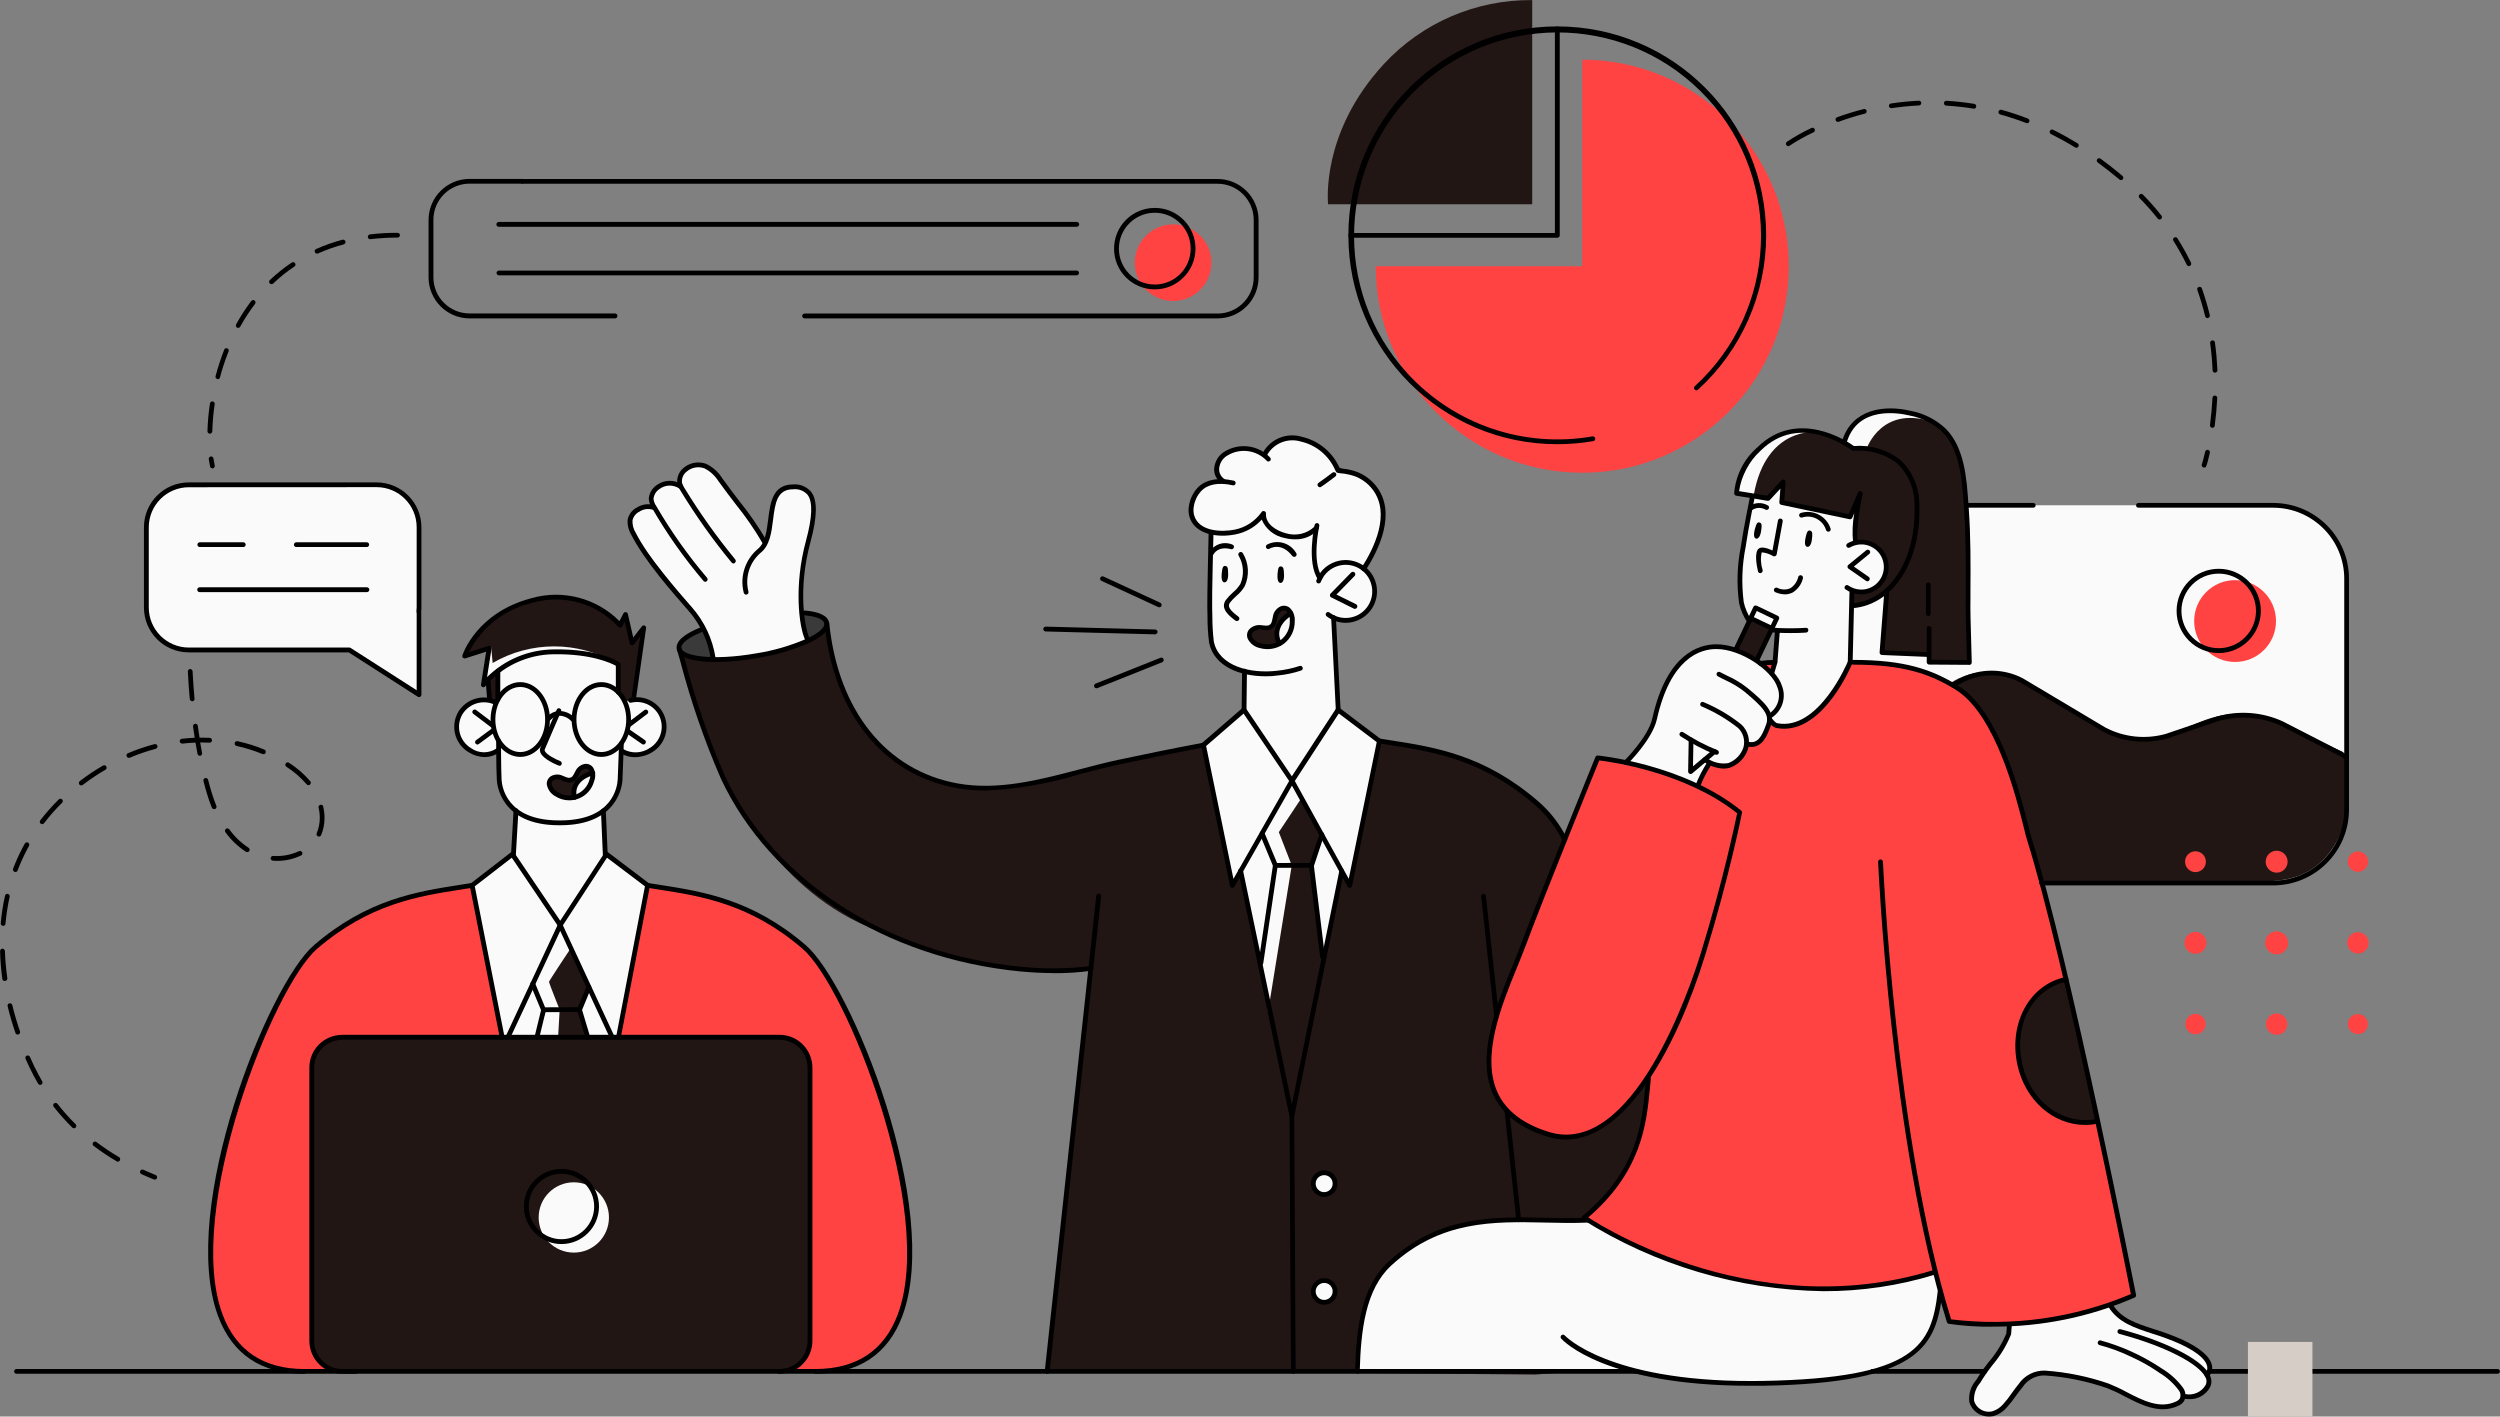 <?xml version="1.0" encoding="utf-8"?>
<!-- Generator: Adobe Illustrator 26.3.1, SVG Export Plug-In . SVG Version: 6.00 Build 0)  -->
<svg version="1.1" id="Layer_1" xmlns="http://www.w3.org/2000/svg" xmlns:xlink="http://www.w3.org/1999/xlink" x="0px" y="0px"
	 viewBox="0 0 268.86 152.34" style="enable-background:new 0 0 268.86 152.34;" xml:space="preserve">
<rect x="0" y="0" width="268.86" height="152.34" fill="#808080" stroke="none"/>
<style type="text/css">
	.st0{fill:#BCBCBC;}
	.st1{fill-rule:evenodd;clip-rule:evenodd;fill:#BCBCBC;}
	.st2{clip-path:url(#SVGID_00000028290815945040842060000004479291765951616395_);}
	.st3{fill:#FAFAFA;}
	.st4{fill:#221615;}
	.st5{fill:#FF4343;}
	.st6{fill:#3A3A3A;}
	.st7{fill:#FFFFFF;}
	.st8{fill:#D6CDC7;}
	.st9{fill:#CCCCCC;}
	.st10{clip-path:url(#SVGID_00000152264228823156754720000016100793664986763159_);}
	.st11{fill:#1A1A1A;}
	.st12{clip-path:url(#SVGID_00000062902670271403203630000011171879319121213829_);}
	.st13{fill:#B5B5B5;}
	.st14{clip-path:url(#SVGID_00000109737125161154306670000010819873176901222834_);}
	.st15{fill:#160D0D;}
	.st16{clip-path:url(#SVGID_00000001661453415978470990000017352061594074111651_);}
	.st17{clip-path:url(#SVGID_00000134931059236191948560000013893731439056657334_);}
</style>
<g id="Group_11234" transform="translate(4630 -1020)">
	<g id="Group_11233" transform="translate(-4630 1020)">
		<g>
			<defs>
				<rect id="SVGID_00000132795585520674334120000013277093063890205109_" x="0" width="268.84" height="152.34"/>
			</defs>
			<clipPath id="SVGID_00000003824934758587116540000005999456161595896508_">
				<use xlink:href="#SVGID_00000132795585520674334120000013277093063890205109_"  style="overflow:visible;"/>
			</clipPath>
			<g id="Group_11232" style="clip-path:url(#SVGID_00000003824934758587116540000005999456161595896508_);">
				<path id="Path_3740" class="st3" d="M206.29,54.34h38.68c0,0,7.02,0.78,7.29,7.59v24.59c0.09,4.1-2.91,7.61-6.97,8.15h-25.61
					l-19.63-17.29l-3.59-22.76L206.29,54.34z"/>
				<path id="Path_3741" class="st4" d="M209.19,73.89c1.19-0.99,2.68-1.55,4.22-1.61c2.38,0.02,3.24,0.35,10.52,4.87
					c6.15,3.82,8.78,1.92,10.37,1.42s3.53-1.86,6.87-1.83s3.55,0.89,10.78,4.14l0.3,0.47v6.66c0,0-1.1,5.93-6.97,6.65
					s-25.7,0.41-25.7,0.41l-19.53-13.73L209.19,73.89z"/>
				<path id="Path_3742" class="st4" d="M129.41,80.13c0,0-8.5,1.67-12.96,2.78s-9.94,2.94-15.35,1.11
					c-4.01-1.24-7.37-3.99-9.38-7.67c-1.35-2.72-2.28-5.64-2.74-8.64c-2.34,1.57-5.03,2.54-7.83,2.84c-4.47,0.4-7.05,0.55-8.12-0.73
					c0,0,2.22,8.31,3.8,11.74s6.6,14.44,17.56,18.53s11.47,3.82,14.77,4.05s8.15,0,8.15,0l-2.83,26.11l-1.85,17.09l52.5,0.49
					l15.49-1.27l4.25-7.85l-4.25-19.42l-4.94-5.67c-0.2-2.46-0.56-4.9-1.06-7.31c-0.66-2.57-2.96-10.34-5.2-13.99
					s-2.93-6.28-9.4-9.47c-3.62-1.87-7.6-2.94-11.68-3.14L129.41,80.13z"/>
				<path id="Path_3743" class="st5" d="M30.69,147.33h58.27c4.83-0.28,8.6-4.26,8.63-9.1c0.56-8.82-1.8-17.55-4.17-23.87
					s-4.93-12.18-10.79-15.28s-13.46-3.86-13.46-3.86l-18.4,0.17c0,0-13.27,0.53-18.27,8.08s-9.21,20.12-9.61,27.04
					S22.23,145.57,30.69,147.33"/>
				<path id="Path_3744" class="st3" d="M53.31,75.51c0,0-3.58-1.23-4.2,2.51c0,0,0.19,2.84,2.23,3.01s2.28-0.34,2.28-0.34
					l0.11,3.56c0,0,0.26,2.32,1.88,3.03l-0.4,4.76l5.02,7.29l4.98-7.29l-0.32-4.85c1.18-0.75,1.87-2.07,1.8-3.47
					c-0.02-0.98,0.06-1.97,0.22-2.93c0,0,3.55,1.72,4.52-2.26c0,0,0.25-2.07-1.21-2.74c-0.96-0.4-2.01-0.53-3.04-0.37l-0.89-1.26
					l0.22-2.71c0,0-2.12-1.47-6.64-1.4s-6.24,1.93-6.24,1.93l-0.08,2.91L53.31,75.51z"/>
				<path id="Path_3745" class="st4" d="M83.83,147.48H36.8c-1.8,0-3.27-1.46-3.27-3.27l0,0v-29.39c0-1.8,1.46-3.27,3.27-3.27l0,0
					h47.04c1.8,0,3.26,1.47,3.26,3.27v29.39C87.1,146.02,85.64,147.49,83.83,147.48"/>
				<path id="Path_3746" class="st5" d="M198.95,71.23c0,0,7.25-0.45,11.44,2.72s5.95,9.42,6.47,11.23s3.48,12.61,3.94,14.46
					s3.5,14.97,4.1,17.78s4.54,21.92,4.54,21.92c-3.03,1.39-6.26,2.3-9.57,2.7c-4.79,0.41-9.01,0.67-10.24,0.1l-1.52-5.44
					c0,0-9.52,3.35-18.27,1.49s-12.68-3.26-15.9-5.25s-3.4-2.1-3.4-2.1c1.28-1.24,2.48-2.55,3.6-3.93c2.14-3.34,3.24-7.24,3.18-11.2
					c0,0-4.41,6.99-9.43,6.52c-4.49-0.27-7.92-4.12-7.67-8.61c0.41-3.76,2.39-9.06,5.44-16.71s6.03-15.2,6.03-15.2
					c2.12,0.25,4.22,0.69,6.26,1.3c3.33,1,4.65,1.36,4.65,1.36l5.91-13.04l2.37-0.07c0,0-2.21,7.02,0.73,6.86s4.2-1.87,5.24-3.17
					c0.83-1.16,1.53-2.4,2.1-3.7"/>
				<path id="Path_3747" class="st5" d="M236.11,93.79c0.62,0,1.12-0.5,1.12-1.12s-0.5-1.12-1.12-1.12c-0.62,0-1.12,0.5-1.12,1.12
					c0,0,0,0,0,0C234.99,93.29,235.49,93.79,236.11,93.79"/>
				<path id="Path_3748" class="st5" d="M244.84,93.85c0.65,0,1.18-0.53,1.18-1.18s-0.53-1.18-1.18-1.18
					c-0.65,0-1.18,0.53-1.18,1.18S244.19,93.85,244.84,93.85L244.84,93.85"/>
				<path id="Path_3749" class="st5" d="M253.58,93.76c0.6,0,1.1-0.49,1.1-1.09s-0.49-1.1-1.09-1.1c-0.6,0-1.1,0.49-1.1,1.09v0
					C252.48,93.27,252.97,93.76,253.58,93.76"/>
				<path id="Path_3750" class="st5" d="M236.11,102.58c0.65,0,1.18-0.53,1.18-1.18s-0.53-1.18-1.18-1.18
					c-0.65,0-1.18,0.53-1.18,1.18S235.46,102.58,236.11,102.58L236.11,102.58"/>
				<path id="Path_3751" class="st5" d="M244.84,102.64c0.68,0,1.24-0.56,1.24-1.24s-0.56-1.24-1.24-1.24
					c-0.68,0-1.24,0.56-1.24,1.24c0,0,0,0,0,0C243.6,102.09,244.16,102.64,244.84,102.64"/>
				<path id="Path_3752" class="st5" d="M253.58,102.55c0.64,0,1.15-0.52,1.15-1.15c0-0.64-0.52-1.15-1.15-1.15
					s-1.15,0.52-1.15,1.15S252.94,102.55,253.58,102.55L253.58,102.55"/>
				<path id="Path_3753" class="st5" d="M236.11,111.23c0.6,0,1.1-0.49,1.1-1.09c0-0.6-0.49-1.1-1.09-1.1s-1.1,0.49-1.1,1.09
					c0,0,0,0,0,0C235.02,110.74,235.5,111.23,236.11,111.23"/>
				<path id="Path_3754" class="st5" d="M244.84,111.29c0.64,0,1.15-0.52,1.15-1.15c0-0.64-0.52-1.15-1.15-1.15
					s-1.15,0.52-1.15,1.15S244.21,111.29,244.84,111.29L244.84,111.29"/>
				<path id="Path_3755" class="st5" d="M253.58,111.21c0.59,0,1.07-0.48,1.07-1.08s-0.48-1.07-1.08-1.07
					c-0.59,0-1.07,0.48-1.07,1.07C252.5,110.73,252.98,111.21,253.58,111.21C253.58,111.21,253.58,111.21,253.58,111.21"/>
				<path id="Path_3756" class="st4" d="M61.74,85.6c-0.03-1.14,0.77-2.14,1.89-2.37c0,0-0.01-0.81-0.61-0.82s-0.79,0.43-0.95,0.73
					s-0.43,0.76-0.9,0.71s-1.43-0.65-1.9-0.06s-0.34,1.33,0.63,1.77C60.47,85.81,61.13,85.82,61.74,85.6"/>
				<path id="Path_3757" class="st4" d="M53.54,74.9v-2.72c1.57-1.26,3.51-1.97,5.52-2.05c2.55-0.19,5.11,0.27,7.44,1.33v2.71
					l0.67,1.26l0.98-0.21l1.01-7.59l-1.34,1.54l-0.61-2.94l-0.47,0.91c-2.08-1.94-4.84-2.98-7.69-2.9c-4.43,0.34-7.99,3.24-8.95,6.3
					l2.46-0.78l-0.68,3.88l0.6-0.52l0.08,2.23l0.74,0.41L53.54,74.9z"/>
				<path id="Path_3758" class="st4" d="M199.07,65.15c0,0,2.96-0.16,3.78-1.58l-0.45,6.61l5,0.15l0.08,0.88l4.33,0.03
					c0,0-0.06-14.86-0.41-17.77s-0.57-7.37-4.5-8.59s-6.54-0.3-7.6,1.05s-1.06,1.58-1.06,1.58s-3.36-2.17-6.79-0.76
					c-2.03,0.84-3.6,2.88-4.68,6.16l3.22,0.73l1.73-1.82l-0.16,2.25l7.31,1.47l1.18-2.44c-0.43,1.7-0.61,3.45-0.53,5.2
					c0,0,2.87-0.15,3.16,2.3c0.21,1.46-0.8,2.81-2.26,3.03c-0.29,0.04-0.59,0.04-0.88-0.02c-0.92-0.41-0.39-0.12-0.39-0.12
					L199.07,65.15z"/>
				<path id="Path_3759" class="st3" d="M175.06,81.91c0,0,2.05-1.96,2.42-3.41s1.08-4.45,2.51-6.22s2.44-2.57,4.23-2.67
					c2.09,0,4.1,0.77,5.66,2.16c1.06,1.22,1.85,2.6,1.56,3.67c-0.23,0.69-0.71,1.26-1.35,1.61c0.41,1.19-0.22,2.49-1.41,2.9
					c-0.3,0.1-0.61,0.14-0.92,0.12c0,0-0.29,3.47-4.12,1.74l-1.03,2.53C182.6,84.34,176.65,82.24,175.06,81.91"/>
				<path id="Path_3760" class="st3" d="M199.07,71.3l0.09-7.64c0,0,3.28,0.64,3.55-2.56c0,0,0.62-2.84-3.18-2.81l0.28-4.04
					l-0.93,1.29l-7.31-1.47l0.15-2.18l-1.67,1.76l-1.44-0.35c0,0-1.05,5.1-1.33,6.96s-0.45,5.79,0.71,6.31l2.57,1l0.1,0.18
					l0.48,0.06l-0.26,3.41l-0.51,1.74c0,0,1.86,3.09-0.28,4.09c0,0,0.48,1.55,3.02,0.86S198.73,72.6,199.07,71.3"/>
				<path id="Path_3761" class="st3" d="M216.1,142.45l-0.08,1.04c-0.66,1.38-1.53,2.66-2.58,3.77c-1.82,1.99-1.84,4.05-0.29,4.67
					c2.34,0.93,3.36-3.02,5.79-4.03c1.54-0.64,6.46,0.36,7.61,0.91s3.66,2.44,5.02,2.48s3.04,0.1,3.19-1.08
					c0.83,0.12,1.67-0.11,2.33-0.64c0.52-0.46,0.61-1.23,0.22-1.79c0,0,0.78-0.4,0.04-1.52c-0.96-1.24-2.31-2.12-3.84-2.49
					c-1.89-0.66-4.5-1.49-5.42-2.27s-1.01-1.23-1.01-1.23S219.42,142.66,216.1,142.45"/>
				<path id="Path_3762" class="st3" d="M170.91,131.27c0,0-6.35-0.23-9.23,0s-8.12,0.72-11.64,4.12s-3.51,6.66-4.05,12.09h29.38
					c4.86,0.99,9.82,1.41,14.78,1.27c8.18-0.25,11.73-1.07,13.48-2.05s2.83-1.23,3.61-2.91c0.6-1.45,1.07-2.95,1.42-4.48l-0.56-2.64
					c0,0-6.48,2.84-16.75,1.62C184.12,137.4,177.16,135,170.91,131.27"/>
				<path id="Path_3763" class="st4" d="M186.66,69.86l1.61-3.38l2.48,1.09l-1.91,3.5L186.66,69.86z"/>
				<path id="Path_3764" class="st3" d="M65.49,130.93c0,2.09-1.69,3.78-3.78,3.78s-3.78-1.69-3.78-3.78s1.69-3.78,3.78-3.78l0,0
					C63.79,127.15,65.49,128.85,65.49,130.93"/>
				<path id="Path_3765" class="st3" d="M55.21,92.05l-4.45,3.33l3.23,16.18l12.51-0.05l3.13-16.3l-4.43-3.17H55.21z"/>
				<path id="Path_3766" class="st4" d="M57.29,106.19l1.03,2.1l-0.59,3.27l5.6,0.01l-1-3.13l0.89-2.51l-3.05-6.28L57.29,106.19z"/>
				<path id="Path_3767" class="st3" d="M37.57,69.9l7.5,4.81l-0.02-18.35c0,0,0.1-3.21-4.06-4.22H20.31
					c-2.5,0.06-4.51,2.07-4.57,4.57v9.13c0.26,2.32,2.23,4.07,4.57,4.06H37.57z"/>
				<path id="Path_3768" class="st3" d="M143.96,76.33l-0.49-9.81c0,0,4.2,1.26,4.39-3.3c-0.15-1.66-1.61-2.89-3.27-2.74
					c-0.01,0-0.03,0-0.04,0c0,0-1.95,0.33-2.46,1.52c0,0-0.96-0.76-0.56-4.63v-0.49c-0.76,0.88-2.02,1.13-3.05,0.62
					c-1.8-0.89-2.33-0.94-2.62-2.17c0,0-1.57,2.47-5.51,1.88l-0.2,9.7c0,0-0.66,4.78,3.71,5.27l-0.01,4.04l5.02,7.55L143.96,76.33z"
					/>
				<path id="Path_3769" class="st3" d="M86.97,68.65c-0.46-1.47-0.7-3.01-0.72-4.55c0.03-2.29,0.36-4.57,0.98-6.78
					c0.22-1.1,0.96-4.85-1.2-5.05s-2.73,1.17-2.95,2.76c-0.17,1.1-0.42,2.19-0.76,3.25c0,0-3.31-5.13-4.64-6.71s-2.2-2.02-3.4-1.49
					c-0.72,0.37-1.11,1.16-0.99,1.96c-0.71-0.32-1.53-0.25-2.18,0.18c-0.83,0.76-1.11,1.42-0.74,2.2c-0.65-0.15-1.33,0-1.87,0.39
					c-0.76,0.66-0.9,1.75,0.49,3.76s4.06,5.21,5.07,6.46c0.92,1.02,1.66,2.18,2.18,3.45c0.24,0.76,0.43,1.53,0.56,2.31
					c1.95,0.05,3.9-0.16,5.8-0.62C84.11,69.8,85.57,69.29,86.97,68.65"/>
				<path id="Path_3770" class="st3" d="M133.77,76.24l-4.37,3.89l3.07,14.93l0.93-1.39l5.5,26.36l5.36-26.36l0.87,1.57l3.18-15.54
					l-4.43-3.35L133.77,76.24z"/>
				<path id="Path_3771" class="st3" d="M131.41,51.63c0,0-2.88,0.25-3.33,2.45s2.1,3.08,2.1,3.08s2.61,0.51,3.94-0.55
					c0.59-0.44,1.15-0.93,1.65-1.46c0.27,1.23,1.29,2.15,2.53,2.3c2.23,0.38,3.13-0.77,3.13-0.77s-0.84,3.66,0.4,5.17
					c0.52-0.91,1.5-1.45,2.55-1.43c1.75,0.08,2.25,0.68,2.25,0.68c0.77-1.26,1.37-2.62,1.77-4.04c0.34-1.69,0.4-3.66-0.71-4.68
					s-1.51-1.75-3.68-1.81c-0.63-1.43-1.8-2.55-3.25-3.12c-1.77-0.82-3.88-0.2-4.92,1.46c-0.84-0.56-1.85-0.82-2.85-0.73
					c-1.01,0.13-1.86,0.82-2.2,1.77C130.72,50.57,130.95,51.2,131.41,51.63"/>
				<path id="Path_3772" class="st4" d="M137.54,69.26c-0.29-0.6-0.29-1.31,0-1.91c0.32-0.52,0.76-0.96,1.27-1.29
					c-0.19-0.32-0.54-0.51-0.91-0.48c-0.59,0.08-0.71,0.53-0.8,1.07s-0.23,0.99-0.72,1.04s-1.44-0.12-1.8,0.13s-0.38,0.7,0.18,1.14
					C135.54,69.63,136.64,69.74,137.54,69.26"/>
				<path id="Path_3773" class="st6" d="M76.74,70.84c0,0-0.55-2.96-1.05-3.12s-2.81,1.33-2.6,2.11S76.23,70.97,76.74,70.84"/>
				<path id="Path_3774" class="st6" d="M86.25,65.8l0.61,3.02c0,0,2.27-1.13,2.05-1.92S86.75,65.73,86.25,65.8"/>
				<path id="Path_3775" class="st4" d="M135.78,89.78l1.4,3.28l-1.6,10.77l3.33,15.97l3.53-16.9l-1.44-9.83l1.16-3.43l-3.15-5.6
					L135.78,89.78z"/>
				<path id="Path_3776" class="st3" d="M143.49,127.39c0,0.59-0.48,1.07-1.07,1.07c-0.59,0-1.07-0.48-1.07-1.07
					c0-0.59,0.48-1.07,1.07-1.07c0,0,0,0,0,0C143.01,126.32,143.49,126.8,143.49,127.39"/>
				<path id="Path_3777" class="st3" d="M143.49,138.99c0,0.59-0.48,1.07-1.07,1.07c-0.59,0-1.07-0.48-1.07-1.07
					c0-0.59,0.48-1.07,1.07-1.07c0,0,0,0,0,0C143.01,137.91,143.49,138.39,143.49,138.99"/>
				<path id="Path_3778" class="st4" d="M142.83,21.97h21.95V0.01c-6.04-0.06-11.82,2.42-15.93,6.85
					C141.94,14.32,142.83,21.96,142.83,21.97"/>
				<path id="Path_3779" class="st5" d="M170.16,6.42v22.21h-22.21c0,12.27,9.95,22.21,22.21,22.21c12.27,0,22.21-9.95,22.21-22.21
					C192.37,16.36,182.43,6.42,170.16,6.42"/>
				<path id="Path_3780" class="st5" d="M122.04,28.25c0,2.28,1.85,4.12,4.12,4.12s4.12-1.85,4.12-4.12c0-2.28-1.85-4.12-4.12-4.12
					S122.04,25.98,122.04,28.25L122.04,28.25"/>
				<path id="Path_3781" class="st4" d="M222.18,105.33l3.43,15.39c0,0-7.22,0.38-8.46-6.21S220.46,105.5,222.18,105.33"/>
				<path id="Path_3782" class="st5" d="M244.77,66.79c0,2.43-1.97,4.4-4.4,4.4c-2.43,0-4.4-1.97-4.4-4.4s1.97-4.4,4.4-4.4
					S244.77,64.36,244.77,66.79L244.77,66.79"/>
				<path id="Path_3783" class="st3" d="M66.21,71.3c-4.09-2.38-9.14-2.38-13.23,0l-0.16-1.74l-0.91,3.92
					c0.06,0.07,0.57-0.38,0.57-0.38c0.37-0.29,0.72-0.59,1.05-0.92c1.57-1.26,3.51-1.97,5.52-2.05
					C61.5,69.97,63.95,70.37,66.21,71.3"/>
				<path id="Path_3784" class="st3" d="M195.35,46.47c-1.29-0.32-2.65-0.22-3.89,0.28c-2.03,0.84-3.6,2.88-4.68,6.16l1.24,0.28
					l0.6-0.04C189.97,45.83,195.35,46.47,195.35,46.47"/>
				<path id="Path_3785" class="st3" d="M206.91,44.88c-3.93-1.22-6.55-0.3-7.6,1.05c-0.34,0.42-0.66,0.86-0.94,1.33l0.79,0.88
					l1.58,0.12c0,0,1.68-5.01,7.57-2.71C207.87,45.26,207.4,45.03,206.91,44.88"/>
				<path id="Path_3786" class="st3" d="M139.99,85.79l-2.46,3.7l1.39,3.58l-2.55,15.74l-0.81-5.28l1.6-10.46l-1.4-3.28l3.22-5.75
					L139.99,85.79z"/>
				<path id="Path_3787" class="st3" d="M61.34,102.04c0,0-2.3,3.45-2.3,3.56s1.15,2.99,1.15,2.99l-0.17,2.95h-2.28l0.94-2.77
					L57.37,106l2.86-6.66L61.34,102.04z"/>
				<path id="Path_3788" d="M38.26,147.74H1.76c-0.14-0.01-0.25-0.13-0.24-0.27c0.01-0.13,0.11-0.23,0.24-0.24h36.5
					c0.14,0.01,0.25,0.13,0.24,0.27C38.49,147.63,38.39,147.73,38.26,147.74"/>
				<path id="Path_3789" d="M213.44,147.74h-12.06c-0.14,0.01-0.27-0.1-0.27-0.24c-0.01-0.14,0.1-0.27,0.24-0.27
					c0.01,0,0.02,0,0.03,0h12.06c0.14-0.01,0.27,0.1,0.27,0.24c0.01,0.14-0.1,0.27-0.24,0.27
					C213.46,147.74,213.45,147.74,213.44,147.74"/>
				<path id="Path_3790" d="M176.06,147.74H83.75c-0.14-0.01-0.25-0.13-0.24-0.27c0.01-0.13,0.11-0.23,0.24-0.24h92.3
					c0.14,0.01,0.25,0.13,0.24,0.27C176.29,147.63,176.18,147.73,176.06,147.74"/>
				<path id="Path_3791" d="M268.58,147.74h-30.93c-0.14,0.01-0.27-0.1-0.27-0.24c-0.01-0.14,0.1-0.27,0.24-0.27
					c0.01,0,0.02,0,0.03,0h30.93c0.14-0.01,0.27,0.1,0.27,0.24c0.01,0.14-0.1,0.27-0.24,0.27
					C268.6,147.74,268.59,147.74,268.58,147.74"/>
				<path id="Path_3792" d="M83.83,147.74H36.8c-1.95,0-3.52-1.58-3.53-3.53v-29.39c0-1.95,1.58-3.52,3.53-3.53h47.04
					c1.95,0,3.52,1.58,3.53,3.53v29.39C87.36,146.16,85.78,147.74,83.83,147.74 M36.8,111.82c-1.66,0-3.01,1.35-3.01,3.01v29.39
					c0,1.66,1.35,3.01,3.01,3.01h47.04c1.66,0,3.01-1.35,3.01-3.01v-29.39c0-1.66-1.35-3.01-3.01-3.01L36.8,111.82z"/>
				<path id="Path_3793" d="M60.38,133.79c-2.23,0-4.04-1.81-4.04-4.04c0-2.23,1.81-4.04,4.04-4.04c2.23,0,4.04,1.81,4.04,4.04
					c0,0,0,0,0,0C64.41,131.99,62.61,133.79,60.38,133.79 M60.38,126.23c-1.94,0-3.52,1.58-3.52,3.52c0,1.94,1.58,3.52,3.52,3.52
					c1.94,0,3.52-1.58,3.52-3.52C63.9,127.81,62.32,126.24,60.38,126.23"/>
				<path id="Path_3794" d="M188.94,71.23c-0.04,0-0.08-0.01-0.11-0.03c-0.13-0.06-0.18-0.22-0.12-0.34c0,0,0,0,0,0l1.51-3.16
					l-1.82-0.87l-1.5,3.15c-0.06,0.13-0.22,0.18-0.34,0.12c-0.13-0.06-0.18-0.22-0.12-0.34l1.61-3.38c0.06-0.13,0.22-0.18,0.34-0.12
					l2.28,1.09c0.06,0.03,0.11,0.08,0.13,0.15c0.02,0.07,0.02,0.14-0.01,0.2l-1.62,3.4C189.13,71.17,189.04,71.23,188.94,71.23"/>
				<path id="Path_3795" d="M190.56,67.83c-0.04,0-0.08-0.01-0.11-0.03c-0.13-0.06-0.18-0.22-0.12-0.34c0,0,0,0,0,0l0.42-0.88
					l-1.82-0.87l-0.42,0.88c-0.05,0.13-0.21,0.19-0.34,0.14c-0.13-0.05-0.19-0.21-0.14-0.34c0-0.01,0.01-0.02,0.01-0.02l0.53-1.11
					c0.03-0.06,0.08-0.11,0.15-0.13c0.07-0.02,0.14-0.02,0.2,0.01l2.28,1.09c0.06,0.03,0.11,0.08,0.13,0.15
					c0.02,0.07,0.02,0.14-0.01,0.2l-0.53,1.11C190.75,67.78,190.66,67.83,190.56,67.83"/>
				<path id="Path_3796" d="M181.81,83.24c-0.04,0-0.08-0.01-0.11-0.03c-0.09-0.04-0.15-0.14-0.15-0.24l0.06-3.4
					c0.01-0.14,0.12-0.25,0.26-0.25c0.14,0,0.26,0.12,0.25,0.26l-0.05,2.83l2.14-1.79c0.11-0.09,0.27-0.08,0.37,0.03
					c0.09,0.11,0.08,0.27-0.03,0.37l-2.57,2.16C181.93,83.22,181.87,83.24,181.81,83.24"/>
				<path id="Path_3797" d="M117.92,74.02c-0.14,0-0.26-0.11-0.26-0.25c0-0.11,0.06-0.21,0.16-0.25l6.98-2.78
					c0.13-0.05,0.28,0.01,0.33,0.14c0.05,0.13-0.01,0.28-0.14,0.34L118.02,74C117.98,74.01,117.95,74.02,117.92,74.02"/>
				<path id="Path_3798" d="M124.22,68.22l-11.78-0.31c-0.14-0.01-0.25-0.13-0.24-0.28c0.01-0.13,0.12-0.23,0.25-0.24l11.78,0.31
					c0.14,0,0.26,0.12,0.26,0.26C124.48,68.1,124.36,68.22,124.22,68.22"/>
				<path id="Path_3799" d="M124.68,65.31c-0.04,0-0.07-0.01-0.11-0.02l-6.11-2.82c-0.13-0.06-0.19-0.21-0.13-0.34
					s0.21-0.19,0.34-0.13l6.11,2.82c0.13,0.06,0.18,0.22,0.12,0.35C124.87,65.25,124.78,65.31,124.68,65.31"/>
				<path id="Path_3800" d="M52.13,81.42c-0.61-0.01-1.21-0.19-1.73-0.52c-1.51-0.9-2-2.86-1.1-4.37c0.87-1.39,2.63-1.91,4.11-1.21
					c0.13,0.05,0.2,0.2,0.15,0.33s-0.2,0.2-0.33,0.15c-0.01,0-0.01-0.01-0.02-0.01c-1.24-0.59-2.73-0.16-3.47,1.01
					c-0.75,1.26-0.34,2.9,0.92,3.66c0.8,0.57,1.86,0.59,2.68,0.07c0.12-0.08,0.28-0.05,0.36,0.07s0.05,0.28-0.07,0.36l0,0
					C53.19,81.25,52.67,81.42,52.13,81.42"/>
				<path id="Path_3801" d="M51.35,80.07c-0.14,0-0.26-0.12-0.26-0.26c0-0.08,0.04-0.16,0.11-0.21l1.72-1.27
					c0.11-0.09,0.27-0.07,0.36,0.04c0.09,0.11,0.07,0.27-0.04,0.36c-0.01,0.01-0.01,0.01-0.02,0.01l-1.72,1.27
					C51.46,80.05,51.4,80.06,51.35,80.07"/>
				<path id="Path_3802" d="M52.99,78.28c-0.06,0-0.11-0.02-0.16-0.05l-1.92-1.45c-0.12-0.08-0.15-0.24-0.07-0.36
					c0.08-0.12,0.24-0.15,0.36-0.07c0.01,0.01,0.02,0.01,0.02,0.02l1.92,1.45c0.11,0.09,0.14,0.25,0.05,0.36
					C53.14,78.25,53.07,78.28,52.99,78.28"/>
				<path id="Path_3803" d="M68.28,81.43c-0.53,0.01-1.06-0.14-1.51-0.42c-0.12-0.07-0.17-0.23-0.1-0.35s0.23-0.17,0.35-0.1
					c0.01,0,0.01,0.01,0.02,0.01c0.89,0.5,1.98,0.45,2.83-0.12c1.26-0.76,1.67-2.4,0.92-3.66c-0.6-1-1.78-1.49-2.92-1.22
					c-0.14,0.03-0.27-0.05-0.31-0.19c-0.03-0.14,0.05-0.28,0.19-0.31c1.71-0.41,3.43,0.64,3.84,2.35c0.33,1.35-0.26,2.76-1.46,3.48
					C69.58,81.24,68.94,81.42,68.28,81.43"/>
				<path id="Path_3804" d="M69.2,80.07c-0.05,0-0.1-0.02-0.15-0.05l-1.69-1.17c-0.12-0.08-0.15-0.24-0.06-0.36
					c0.08-0.12,0.24-0.15,0.36-0.07c0,0,0,0,0,0l1.69,1.17c0.12,0.08,0.15,0.24,0.06,0.36C69.36,80.02,69.28,80.07,69.2,80.07"/>
				<path id="Path_3805" d="M67.66,78.2c-0.14,0-0.26-0.11-0.26-0.26c0-0.08,0.04-0.16,0.1-0.21l1.81-1.37
					c0.12-0.08,0.28-0.05,0.36,0.07c0.07,0.11,0.05,0.26-0.05,0.34l-1.81,1.37C67.77,78.18,67.71,78.2,67.66,78.2"/>
				<path id="Path_3806" d="M61.2,86.07c-0.53,0-1.05-0.16-1.5-0.45c-0.47-0.26-0.79-0.71-0.89-1.24c-0.04-0.35,0.12-0.68,0.4-0.88
					c0.4-0.25,0.91-0.27,1.33-0.06c0.6,0.26,0.66,0.23,0.82,0.18s0.22-0.08,0.51-0.66c0.19-0.43,0.59-0.74,1.06-0.81
					c0.35-0.03,0.68,0.13,0.87,0.42c0.25,0.45,0.28,0.98,0.09,1.46C63.56,85.24,62.46,86.08,61.2,86.07 M59.33,84.35
					c0.09,0.36,0.33,0.67,0.66,0.84c0.6,0.39,1.35,0.47,2.02,0.22c0.67-0.27,1.18-0.84,1.38-1.54c0.13-0.32,0.13-0.68-0.01-1
					c-0.09-0.14-0.25-0.22-0.41-0.21c-0.29,0.06-0.53,0.26-0.64,0.53c-0.33,0.67-0.48,0.8-0.79,0.91s-0.52,0.11-1.2-0.19
					c-0.26-0.14-0.57-0.13-0.83,0.01C59.37,84.03,59.3,84.19,59.33,84.35"/>
				<path id="Path_3807" d="M61.77,86.01c-0.12,0-0.22-0.08-0.25-0.2c-0.41-1.82,1.23-2.72,2.15-2.93c0.14-0.05,0.28,0.03,0.33,0.16
					s-0.03,0.28-0.16,0.33c-0.02,0.01-0.03,0.01-0.05,0.01c-0.09,0.02-2.17,0.54-1.76,2.32c0.03,0.14-0.05,0.28-0.19,0.31
					c0,0,0,0,0,0C61.8,86.01,61.78,86.01,61.77,86.01"/>
				<path id="Path_3808" d="M105.97,85.02c-1.02,0-2.05-0.08-3.05-0.26c-7.94-1.41-13.27-8.03-14.25-17.69
					c-0.02-0.14,0.09-0.27,0.23-0.28c0,0,0,0,0,0c0.14-0.01,0.26,0.09,0.28,0.23c0.96,9.42,6.14,15.86,13.83,17.24
					c4.34,0.77,8.75-0.38,13.02-1.5c1.37-0.36,2.79-0.73,4.17-1.03c2.69-0.57,5.89-1.24,9.19-1.85c0.14-0.03,0.27,0.06,0.3,0.19
					c0,0,0,0.01,0,0.01c0.03,0.14-0.07,0.27-0.21,0.3c0,0,0,0,0,0c-3.29,0.61-6.48,1.27-9.17,1.85c-1.37,0.29-2.78,0.66-4.15,1.02
					C112.84,84.27,109.42,84.87,105.97,85.02"/>
				<path id="Path_3809" d="M168.27,90.56c-0.09,0-0.18-0.05-0.22-0.13c-0.73-1.5-1.77-2.83-3.04-3.92
					c-5.63-4.84-10.88-5.66-15.51-6.38c-0.4-0.07-0.81-0.13-1.2-0.19c-0.14-0.02-0.24-0.15-0.21-0.3c0.02-0.14,0.15-0.24,0.3-0.21
					c0.4,0.07,0.8,0.13,1.2,0.19c4.7,0.73,10.03,1.56,15.77,6.5c1.32,1.12,2.39,2.5,3.15,4.05c0.07,0.12,0.03,0.28-0.09,0.35
					c0,0,0,0-0.01,0C168.36,90.56,168.32,90.57,168.27,90.56"/>
				<path id="Path_3810" d="M145.16,95.49c-0.09,0-0.18-0.05-0.23-0.14l-5.99-10.86l-6.18,10.86c-0.05,0.09-0.16,0.15-0.27,0.13
					c-0.11-0.02-0.19-0.1-0.21-0.2l-3.11-15.11c-0.02-0.09,0.01-0.19,0.08-0.25l4.37-3.78c0.06-0.05,0.13-0.07,0.2-0.06
					c0.07,0.01,0.14,0.05,0.18,0.11l4.93,7.3l4.76-7.3c0.04-0.06,0.1-0.1,0.17-0.11c0.07-0.01,0.14,0.01,0.2,0.05l4.43,3.35
					c0.08,0.06,0.12,0.16,0.1,0.26l-3.18,15.54c-0.02,0.1-0.11,0.18-0.21,0.2C145.19,95.49,145.17,95.49,145.16,95.49 M129.71,80.23
					l2.94,14.29l5.99-10.53l-4.9-7.25L129.71,80.23z M139.25,83.99l5.8,10.52l3.01-14.7l-4.08-3.08L139.25,83.99z"/>
				<path id="Path_3811" d="M137.16,93.33c-0.1,0-0.2-0.06-0.24-0.16l-1.43-3.44c-0.05-0.13,0.01-0.28,0.14-0.34
					c0.13-0.05,0.28,0.01,0.34,0.14l1.37,3.28l3.52-0.01l1.05-3.13c0.05-0.13,0.19-0.21,0.33-0.16c0.13,0.04,0.21,0.19,0.16,0.32
					c0,0,0,0,0,0l-1.1,3.31c-0.03,0.11-0.13,0.18-0.24,0.18L137.16,93.33z"/>
				<path id="Path_3812" d="M136.1,72.73c-2.76,0-5.54-1.05-6.07-3.62c-0.12-0.95-0.18-1.91-0.17-2.87l-0.02-0.87
					c-0.03-1.09,0.14-7.72,0.14-8c0-0.14,0.12-0.25,0.27-0.25c0.14,0,0.25,0.12,0.25,0.27l0,0c0,0.07-0.18,6.9-0.14,7.97l0.02,0.87
					c0,0.93,0.05,1.85,0.16,2.77c0.55,2.65,3.93,3.48,6.83,3.13c0.81-0.08,1.61-0.25,2.39-0.51c0.13-0.05,0.28,0.02,0.33,0.16
					s-0.02,0.28-0.16,0.33c-0.81,0.27-1.65,0.45-2.5,0.53C136.99,72.71,136.54,72.74,136.1,72.73"/>
				<path id="Path_3813" d="M143.92,76.6c-0.14,0-0.25-0.11-0.26-0.25l-0.5-9.92c-0.01-0.14,0.1-0.26,0.24-0.27
					c0.14-0.01,0.26,0.1,0.27,0.24l0.5,9.92c0.01,0.14-0.1,0.26-0.24,0.27c0,0,0,0,0,0C143.93,76.6,143.92,76.6,143.92,76.6"/>
				<path id="Path_3814" d="M144.72,66.98c-0.74,0-1.46-0.25-2.05-0.7c-0.11-0.09-0.13-0.25-0.05-0.36s0.25-0.13,0.36-0.05
					c1.25,0.96,3.05,0.72,4.01-0.53s0.72-3.05-0.53-4.01c-1.25-0.96-3.05-0.72-4.01,0.53c-0.17,0.22-0.31,0.46-0.4,0.72
					c-0.05,0.13-0.2,0.2-0.33,0.15s-0.2-0.2-0.15-0.33c0.66-1.74,2.61-2.61,4.35-1.95c1.74,0.66,2.61,2.61,1.95,4.35
					C147.37,66.11,146.11,66.97,144.72,66.98"/>
				<path id="Path_3815" d="M130.29,59.74c-0.04,0-0.07-0.01-0.11-0.02c-0.13-0.06-0.19-0.21-0.12-0.34c0.5-0.85,1.55-1.2,2.46-0.82
					c0.14,0.04,0.22,0.18,0.18,0.31c0,0,0,0,0,0c-0.03,0.14-0.17,0.22-0.31,0.19c0,0-0.01,0-0.01,0c-1.42-0.37-1.86,0.54-1.86,0.54
					C130.48,59.69,130.38,59.74,130.29,59.74"/>
				<path id="Path_3816" d="M139.18,59.89c-0.08,0-0.15-0.04-0.2-0.1c-1.21-1.54-2.39-0.81-2.45-0.78
					c-0.12,0.08-0.28,0.04-0.35-0.08c0,0,0,0,0,0c-0.08-0.12-0.04-0.28,0.08-0.36c1.12-0.59,2.5-0.19,3.13,0.9
					c0.09,0.11,0.07,0.27-0.04,0.36c0,0,0,0,0,0C139.29,59.87,139.24,59.89,139.18,59.89"/>
				<path id="Path_3817" d="M133.79,76.6c-0.14,0-0.26-0.12-0.26-0.26l0,0l0.05-4.16c0-0.14,0.11-0.23,0.26-0.26
					c0.14,0,0.26,0.12,0.26,0.26l-0.05,4.16C134.05,76.49,133.93,76.6,133.79,76.6"/>
				<path id="Path_3818" d="M135.61,103.79c-0.15,0-0.26-0.13-0.26-0.27c0-0.01,0-0.02,0-0.03l1.55-10.45
					c0.03-0.14,0.15-0.23,0.29-0.22c0.14,0.02,0.24,0.15,0.22,0.29c0,0,0,0,0,0l-1.55,10.46
					C135.85,103.7,135.74,103.79,135.61,103.79"/>
				<path id="Path_3819" d="M142.23,103.16c-0.13,0-0.24-0.1-0.26-0.23l-1.2-9.83c-0.02-0.14,0.08-0.27,0.23-0.29
					c0.14-0.02,0.27,0.08,0.29,0.22c0,0,0,0,0,0l1.2,9.83c0.02,0.14-0.08,0.27-0.23,0.29L142.23,103.16"/>
				<path id="Path_3820" d="M113.36,104.65c-1.17,0-2.38-0.06-3.65-0.18c-14.55-1.42-26.88-9.37-32.19-20.75
					c-1.78-4.1-3.24-8.33-4.37-12.65l-0.34-1.18c-0.04-0.14,0.04-0.28,0.18-0.32c0.14-0.04,0.28,0.04,0.32,0.18l0.34,1.18
					c1.12,4.3,2.57,8.5,4.34,12.58c5.24,11.22,17.41,19.05,31.77,20.45c2.51,0.27,5.04,0.24,7.54-0.07c0.14-0.02,0.27,0.07,0.29,0.2
					c0,0.01,0,0.01,0,0.02c0.02,0.14-0.08,0.27-0.22,0.29c0,0,0,0,0,0c-1.33,0.18-2.66,0.27-4,0.26"/>
				<path id="Path_3821" d="M77,71.19c-2.28,0-4.05-0.41-4.22-1.38c-0.14-0.84,0.75-1.63,2.73-2.41c0.13-0.05,0.28,0.03,0.33,0.16
					c0.04,0.13-0.02,0.27-0.14,0.32c-1.63,0.64-2.51,1.31-2.42,1.84c0.14,0.79,3.25,1.38,8.01,0.55c1.87-0.29,3.7-0.82,5.44-1.57
					c1.5-0.69,1.98-1.3,1.92-1.63c-0.1-0.59-1.2-0.81-2.11-0.9c-0.14-0.01-0.25-0.14-0.23-0.28s0.14-0.25,0.28-0.23l0,0
					c1.6,0.15,2.45,0.58,2.57,1.32c0.12,0.71-0.64,1.46-2.21,2.19c-1.78,0.77-3.65,1.31-5.57,1.61C79.93,71.04,78.47,71.18,77,71.19
					"/>
				<path id="Path_3822" d="M136.3,69.81c-0.28,0-0.57-0.04-0.84-0.12c-0.55-0.12-1.02-0.49-1.27-0.99c-0.14-0.33-0.09-0.72,0.14-1
					c0.34-0.37,0.84-0.54,1.33-0.46c0.69,0.09,0.76,0.04,0.9-0.06s0.2-0.15,0.33-0.84c0.06-0.5,0.38-0.92,0.83-1.13
					c0.34-0.13,0.72-0.07,1,0.17c0.38,0.38,0.57,0.91,0.52,1.45c0.01,0.94-0.42,1.83-1.16,2.4
					C137.56,69.61,136.94,69.81,136.3,69.81 M135.43,67.74c-0.26-0.02-0.52,0.08-0.7,0.27c-0.11,0.15-0.13,0.34-0.06,0.51
					c0.2,0.35,0.54,0.59,0.94,0.67c0.74,0.22,1.53,0.08,2.15-0.38c0.61-0.48,0.97-1.22,0.95-2c0.04-0.37-0.07-0.75-0.32-1.04
					c-0.13-0.13-0.33-0.16-0.5-0.1c-0.28,0.15-0.47,0.43-0.51,0.74c-0.14,0.81-0.26,0.96-0.53,1.16c-0.28,0.21-0.48,0.26-1.27,0.16
					c-0.06-0.01-0.11-0.01-0.17-0.01"/>
				<path id="Path_3823" d="M137.61,69.47c-0.09,0-0.18-0.05-0.23-0.13c-0.97-1.73,0.43-3.12,1.31-3.62
					c0.12-0.07,0.28-0.03,0.35,0.1c0.07,0.12,0.03,0.28-0.1,0.35c-0.08,0.05-2.07,1.21-1.11,2.92c0.07,0.12,0.02,0.28-0.1,0.35
					c0,0,0,0,0,0C137.69,69.46,137.65,69.47,137.61,69.47"/>
				<path id="Path_3824" d="M145.7,65.48c-0.04,0-0.08-0.01-0.11-0.03l-2.42-1.2c-0.13-0.06-0.18-0.22-0.12-0.35
					c0.01-0.02,0.03-0.05,0.05-0.07l2.2-2.25c0.1-0.11,0.26-0.11,0.37-0.02s0.11,0.26,0.02,0.37c0,0-0.01,0.01-0.01,0.01l-1.95,2
					l2.1,1.04c0.13,0.06,0.18,0.22,0.12,0.34C145.89,65.43,145.8,65.48,145.7,65.48"/>
				<path id="Path_3825" d="M87.68,147.74c-0.14-0.01-0.25-0.13-0.24-0.27c0.01-0.13,0.11-0.23,0.24-0.24c4.44,0,7.43-1.99,8.88-5.9
					c4.11-11.09-5.54-35.24-10.24-39.29c-5.63-4.84-10.88-5.66-15.51-6.38l-1.2-0.19c-0.14-0.02-0.24-0.16-0.21-0.3c0,0,0,0,0,0
					c0.03-0.14,0.16-0.24,0.3-0.21c0.39,0.07,0.79,0.13,1.19,0.19c4.7,0.73,10.03,1.56,15.77,6.5c4.91,4.23,14.67,28.33,10.39,39.86
					C95.51,145.64,92.36,147.74,87.68,147.74"/>
				<path id="Path_3826" d="M32.73,147.74c-4.63,0-7.75-2.09-9.28-6.21c-4.29-11.56,5.41-35.67,10.31-39.88
					c5.74-4.94,11.07-5.77,15.77-6.5c0.4-0.06,0.8-0.12,1.19-0.19c0.14-0.02,0.28,0.07,0.3,0.21c0.02,0.14-0.07,0.28-0.21,0.3
					c0,0,0,0,0,0l-1.2,0.19c-4.63,0.72-9.88,1.54-15.51,6.38c-4.7,4.04-14.29,28.18-10.17,39.31c1.45,3.9,4.41,5.88,8.8,5.88
					c0.14,0.01,0.25,0.13,0.24,0.27C32.97,147.63,32.86,147.73,32.73,147.74"/>
				<path id="Path_3827" d="M54,111.82c-0.12,0-0.23-0.09-0.25-0.21l-3.23-16.35c-0.02-0.1,0.02-0.19,0.1-0.25l4.33-3.35
					c0.06-0.04,0.13-0.06,0.2-0.05c0.07,0.01,0.13,0.05,0.17,0.11l4.93,7.3l4.76-7.3c0.08-0.12,0.23-0.15,0.35-0.08
					c0.01,0,0.01,0.01,0.02,0.01L69.8,95c0.08,0.06,0.12,0.16,0.1,0.25l-3.14,16.35c-0.02,0.14-0.15,0.23-0.29,0.21
					c0,0-0.01,0-0.01,0c-0.14-0.03-0.23-0.16-0.2-0.3l3.1-16.19l-4.08-3.08l-4.82,7.39c-0.05,0.07-0.13,0.12-0.21,0.12
					c-0.09,0-0.17-0.04-0.21-0.11l-5-7.4l-3.98,3.08l3.2,16.19c0.03,0.14-0.06,0.27-0.2,0.3C54.04,111.81,54.02,111.81,54,111.82"/>
				<path id="Path_3828" d="M54.61,111.82c-0.04,0-0.07-0.01-0.11-0.02c-0.13-0.06-0.18-0.21-0.12-0.34l5.63-12.07
					c0.06-0.13,0.21-0.19,0.34-0.13c0.06,0.03,0.1,0.07,0.13,0.13l5.6,12.07c0.06,0.13,0,0.28-0.13,0.34
					c-0.13,0.06-0.28,0-0.34-0.13l-5.36-11.56l-5.4,11.56C54.81,111.76,54.71,111.82,54.61,111.82"/>
				<path id="Path_3829" d="M58.45,108.85c-0.1,0-0.2-0.06-0.24-0.16l-1.16-2.79c-0.05-0.13,0.01-0.28,0.14-0.34
					c0.13-0.05,0.28,0.01,0.34,0.14l1.09,2.63l3.53-0.01l0.94-2.27c0.06-0.13,0.21-0.19,0.34-0.14c0.13,0.05,0.19,0.2,0.14,0.34
					l-1,2.43c-0.04,0.1-0.13,0.16-0.24,0.16L58.45,108.85L58.45,108.85z"/>
				<path id="Path_3830" d="M57.74,111.82c-0.2-0.04-0.29-0.18-0.25-0.32l0.72-2.96c0.04-0.14,0.17-0.22,0.31-0.19
					c0.14,0.03,0.22,0.17,0.19,0.31l-0.72,2.96C57.96,111.74,57.86,111.82,57.74,111.82"/>
				<path id="Path_3831" d="M63.22,111.82c-0.11,0-0.21-0.08-0.25-0.18l-0.89-2.97c-0.05-0.13,0.02-0.28,0.15-0.33
					s0.28,0.02,0.33,0.15c0,0.01,0.01,0.02,0.01,0.03l0.89,2.97c0.04,0.14-0.04,0.28-0.17,0.32c0,0,0,0,0,0
					C63.27,111.81,63.25,111.82,63.22,111.82"/>
				<path id="Path_3832" d="M196.11,138.86c-9.17-0.14-18.12-2.8-25.88-7.69c-0.12-0.08-0.14-0.24-0.06-0.36
					c0.08-0.12,0.24-0.14,0.36-0.06c0.17,0.12,17.47,11.97,37.4,5.84c0.13-0.05,0.27,0.02,0.32,0.15c0,0.01,0,0.01,0.01,0.02
					c0.04,0.13-0.03,0.28-0.17,0.32c0,0,0,0,0,0C204.21,138.27,200.17,138.87,196.11,138.86"/>
				<path id="Path_3833" d="M170.38,131.22c-0.14,0-0.26-0.12-0.26-0.26c0-0.08,0.03-0.15,0.09-0.2c5.86-4.89,6.34-9.82,6.72-13.78
					c0.03-0.36,0.07-0.7,0.1-1.04c0.02-0.14,0.15-0.24,0.28-0.23c0.14,0.02,0.24,0.14,0.23,0.29c-0.04,0.33-0.07,0.67-0.1,1.03
					c-0.37,3.84-0.88,9.11-6.91,14.13C170.5,131.2,170.44,131.22,170.38,131.22"/>
				<path id="Path_3834" d="M188.14,67.04c-0.08,0-0.16-0.04-0.21-0.1c-0.43-0.62-0.74-1.33-0.9-2.07c-0.28-2.05-0.21-4.13,0.2-6.15
					l0.04-0.27c0.21-1.45,0.93-5.04,0.94-5.08c0.02-0.14,0.15-0.23,0.29-0.2c0,0,0.01,0,0.01,0c0.14,0.03,0.23,0.16,0.2,0.3
					c-0.01,0.04-0.73,3.62-0.93,5.05l-0.04,0.27c-0.4,1.97-0.47,3.99-0.21,5.98c0.15,0.66,0.42,1.29,0.8,1.85
					c0.09,0.11,0.06,0.28-0.05,0.36c-0.04,0.03-0.1,0.05-0.15,0.05"/>
				<path id="Path_3835" d="M192.63,68.08c-0.53,0-1.04-0.01-1.44-0.03c-0.19-0.01-0.37-0.02-0.56-0.04
					c-0.14-0.01-0.24-0.14-0.23-0.28c0.02-0.14,0.14-0.24,0.28-0.23c0.17,0.02,0.35,0.03,0.53,0.04c0.86,0.04,2.12,0.04,2.99-0.02
					c0.13-0.02,0.25,0.06,0.27,0.19c0,0.02,0,0.03,0,0.05c0.01,0.14-0.09,0.26-0.24,0.27c0,0,0,0,0,0
					C193.75,68.07,193.18,68.08,192.63,68.08"/>
				<path id="Path_3836" d="M194.68,57.07c-0.2-0.06-0.35,0.01-0.5,0.74c-0.17,0.81,0.02,0.99,0.21,1s0.4-0.21,0.47-0.8
					S194.94,57.15,194.68,57.07"/>
				<path id="Path_3837" d="M189.25,56.2c-0.2-0.07-0.35,0-0.53,0.72c-0.2,0.81-0.01,0.99,0.17,1.01s0.41-0.2,0.5-0.78
					S189.51,56.29,189.25,56.2"/>
				<path id="Path_3838" d="M137.78,60.92c-0.21-0.03-0.34,0.06-0.39,0.81c-0.05,0.83,0.17,0.97,0.35,0.96s0.37-0.27,0.35-0.86
					S138.05,60.96,137.78,60.92"/>
				<path id="Path_3839" d="M131.8,60.87c-0.21-0.04-0.35,0.05-0.41,0.79c-0.08,0.83,0.14,0.98,0.32,0.97s0.38-0.26,0.37-0.85
					S132.07,60.91,131.8,60.87"/>
				<path id="Path_3840" d="M188.3,54.89c-0.14,0-0.26-0.12-0.26-0.26c0-0.09,0.04-0.17,0.12-0.22c0.58-0.38,1.33-0.41,1.93-0.07
					c0.13,0.05,0.2,0.2,0.14,0.34c-0.06,0.13-0.2,0.19-0.34,0.14c-0.45-0.27-1.02-0.26-1.46,0.03
					C188.4,54.87,188.35,54.89,188.3,54.89"/>
				<path id="Path_3841" d="M200.17,63.92c-0.07,0-0.13,0-0.2-0.01c-0.53-0.03-1.05-0.21-1.49-0.52c-0.12-0.08-0.15-0.25-0.06-0.36
					c0.08-0.12,0.25-0.15,0.36-0.06c0.36,0.25,0.79,0.4,1.23,0.43c0.64,0.05,1.28-0.17,1.76-0.6c1.01-0.89,1.11-2.42,0.22-3.43
					c-0.43-0.48-1.03-0.78-1.67-0.82c-0.48-0.03-0.96,0.09-1.38,0.33c-0.12,0.07-0.28,0.03-0.35-0.09
					c-0.07-0.12-0.03-0.28,0.09-0.35c0.51-0.3,1.09-0.44,1.68-0.39c1.62,0.1,2.86,1.5,2.75,3.13
					C203.01,62.71,201.72,63.91,200.17,63.92"/>
				<path id="Path_3842" d="M200.83,62.52c-0.05,0-0.1-0.02-0.15-0.05l-1.88-1.31c-0.12-0.08-0.15-0.24-0.07-0.36
					c0.01-0.02,0.03-0.04,0.05-0.05l1.93-1.58c0.11-0.09,0.27-0.07,0.36,0.04c0.09,0.11,0.07,0.27-0.04,0.36l-1.66,1.36l1.6,1.11
					c0.12,0.08,0.15,0.24,0.06,0.36C200.99,62.48,200.91,62.52,200.83,62.52"/>
				<path id="Path_3843" d="M190.53,72.68c-0.21-0.05-0.29-0.2-0.25-0.33l0.36-1.2l0.25-3.35c0.01-0.14,0.12-0.24,0.26-0.24
					c0.15,0,0.26,0.12,0.26,0.27c0,0,0,0.01,0,0.01l-0.26,3.41l-0.37,1.26C190.74,72.61,190.64,72.69,190.53,72.68"/>
				<path id="Path_3844" d="M191.87,78.37c-0.28,0-0.56-0.03-0.83-0.08c-0.46-0.09-0.88-0.7-0.96-0.82
					c-0.07-0.12-0.03-0.28,0.09-0.36c0.12-0.07,0.26-0.04,0.34,0.07c0.14,0.22,0.44,0.56,0.62,0.6c4.48,0.85,7.58-6.6,7.61-6.67
					c0.06-0.13,0.2-0.19,0.34-0.14c0.13,0.05,0.19,0.2,0.14,0.34C199.1,71.61,196.27,78.37,191.87,78.37"/>
				<path id="Path_3845" d="M191.96,63.92c-0.36-0.01-0.71-0.09-1.03-0.23c-0.13-0.06-0.19-0.21-0.14-0.34
					c0.06-0.13,0.21-0.19,0.34-0.14c0.44,0.23,0.95,0.25,1.41,0.05c0.42-0.27,0.72-0.69,0.84-1.17c0.02-0.14,0.14-0.24,0.29-0.23
					c0.14,0.02,0.24,0.14,0.23,0.29c0,0.02-0.01,0.04-0.01,0.06c-0.15,0.63-0.55,1.17-1.1,1.51
					C192.53,63.85,192.25,63.92,191.96,63.92"/>
				<path id="Path_3846" d="M198.98,71.47c-0.14,0-0.26-0.12-0.26-0.26l0.18-7.48c-0.01-0.14,0.11-0.26,0.25-0.27
					s0.26,0.11,0.27,0.25c0,0.01,0,0.02,0,0.03l-0.18,7.48C199.24,71.35,199.13,71.47,198.98,71.47"/>
				<path id="Path_3847" d="M189.32,71.6c-0.14,0-0.26-0.11-0.26-0.25c0-0.13,0.1-0.24,0.23-0.26c0.53-0.08,1.06-0.12,1.59-0.12
					c0.14,0.01,0.25,0.13,0.25,0.27c-0.01,0.13-0.11,0.24-0.24,0.25c-0.51,0-1.02,0.04-1.53,0.11
					C189.35,71.59,189.34,71.59,189.32,71.6"/>
				<path id="Path_3848" d="M189.31,61.64c-0.12,0-0.22-0.08-0.25-0.2c-0.14-0.6-0.42-2.05,0.09-2.45c0.31-0.24,0.97-0.02,1.47,0.21
					l0.59-3.22c0.02-0.14,0.15-0.23,0.28-0.21c0.01,0,0.01,0,0.02,0c0.14,0.02,0.23,0.16,0.21,0.29c0,0,0,0,0,0.01l-0.65,3.55
					c-0.03,0.14-0.16,0.23-0.3,0.21c-0.03,0-0.05-0.01-0.07-0.02c-0.38-0.23-0.8-0.37-1.24-0.41c-0.14,0.64-0.1,1.3,0.1,1.91
					c0.03,0.14-0.05,0.28-0.19,0.31C189.35,61.64,189.33,61.64,189.31,61.64"/>
				<path id="Path_3849" d="M213.87,152.34c-0.96,0-1.8-0.63-2.08-1.54c-0.11-0.86,0.16-1.73,0.73-2.38c0.1-0.15,0.2-0.3,0.28-0.45
					c0.32-0.5,0.66-0.98,1.03-1.44c0.81-0.93,1.46-1.99,1.94-3.12l0.07-0.99c0-0.14,0.12-0.24,0.25-0.24c0.01,0,0.02,0,0.03,0
					c0.14,0.01,0.25,0.13,0.24,0.28c0,0,0,0,0,0l-0.08,1.04c-0.49,1.22-1.18,2.34-2.03,3.34c-0.35,0.45-0.69,0.91-0.99,1.39
					c-0.09,0.15-0.19,0.31-0.29,0.47c-0.48,0.54-0.72,1.25-0.67,1.97c0.26,0.81,1.09,1.3,1.93,1.12c0.47-0.14,0.88-0.41,1.2-0.78
					c0.33-0.37,0.64-0.76,0.92-1.18c0.23-0.33,0.48-0.66,0.74-0.98c0.63-0.93,1.69-1.48,2.82-1.45c2.34,0.16,4.65,0.63,6.87,1.4
					c0.65,0.26,1.29,0.56,1.91,0.9c1.74,0.9,3.55,1.84,5.29,1.04c0.18-0.07,0.34-0.19,0.45-0.34c0.12-0.29,0.08-0.61-0.1-0.86
					c-0.59-0.79-1.33-1.46-2.18-1.95l-0.18-0.13c-0.88-0.6-1.82-1.11-2.79-1.55c-1.09-0.53-2.24-0.95-3.41-1.26
					c-0.14-0.05-0.21-0.19-0.16-0.33c0.04-0.12,0.16-0.19,0.28-0.17c2.26,0.62,4.41,1.59,6.38,2.88l0.18,0.12
					c0.91,0.54,1.7,1.25,2.33,2.11c0.29,0.41,0.33,0.95,0.11,1.4c-0.16,0.25-0.4,0.44-0.68,0.55c-1.97,0.9-3.97-0.14-5.74-1.05
					c-0.6-0.33-1.22-0.62-1.85-0.87c-2.17-0.75-4.44-1.22-6.74-1.37c-0.96-0.01-1.86,0.47-2.38,1.28c-0.25,0.3-0.49,0.62-0.72,0.94
					c-0.29,0.43-0.62,0.84-0.97,1.23c-0.38,0.45-0.89,0.77-1.45,0.93C214.19,152.32,214.03,152.34,213.87,152.34"/>
				<path id="Path_3850" d="M55.95,81.4c-1.76,0-3.19-1.8-3.19-4.02s1.43-4.02,3.19-4.02s3.19,1.8,3.19,4.02S57.71,81.4,55.95,81.4
					 M55.95,73.88c-1.48,0-2.68,1.57-2.68,3.5s1.2,3.5,2.68,3.5s2.68-1.57,2.68-3.5S57.43,73.88,55.95,73.88"/>
				<path id="Path_3851" d="M64.67,81.4c-1.76,0-3.19-1.8-3.19-4.02s1.43-4.02,3.19-4.02s3.19,1.8,3.19,4.02S66.43,81.4,64.67,81.4
					 M64.67,73.88c-1.48,0-2.68,1.57-2.68,3.5s1.2,3.5,2.68,3.5s2.68-1.57,2.68-3.5S66.15,73.88,64.67,73.88"/>
				<path id="Path_3852" d="M61.63,77.64c-0.07,0-0.13-0.03-0.18-0.07c-0.34-0.38-0.83-0.6-1.34-0.6c-0.37,0.04-0.7,0.22-0.94,0.5
					c-0.08,0.12-0.24,0.16-0.36,0.08s-0.16-0.24-0.08-0.36c0.01-0.02,0.02-0.03,0.04-0.04c0.33-0.39,0.8-0.64,1.31-0.69
					c0.66-0.01,1.29,0.26,1.73,0.74c0.1,0.1,0.11,0.26,0.01,0.37C61.77,77.62,61.71,77.65,61.63,77.64"/>
				<path id="Path_3853" d="M55.21,92.31c-0.14,0-0.26-0.12-0.26-0.27c0,0,0,0,0-0.01l0.28-4.85c0.01-0.14,0.12-0.25,0.27-0.25
					s0.25,0.12,0.25,0.27c0,0,0,0.01,0,0.01l-0.28,4.85C55.46,92.2,55.35,92.31,55.21,92.31"/>
				<path id="Path_3854" d="M65.1,92.31c-0.14,0-0.25-0.11-0.26-0.25l-0.21-4.85c-0.01-0.14,0.1-0.26,0.25-0.27
					c0.14,0,0.26,0.11,0.27,0.25l0.21,4.85c0.01,0.14-0.1,0.26-0.25,0.27H65.1z"/>
				<path id="Path_3855" d="M60.17,82.35c-0.03,0-0.06-0.01-0.09-0.02c-0.17-0.06-1.64-0.65-1.95-1.37
					c-0.08-0.17-0.09-0.37-0.02-0.55c0.3-0.75,1.7-3.96,1.76-4.09c0.06-0.13,0.21-0.19,0.34-0.13c0.13,0.06,0.19,0.21,0.13,0.34
					c-0.01,0.03-1.46,3.33-1.76,4.08c-0.02,0.05-0.01,0.1,0.01,0.15c0.17,0.39,1.11,0.88,1.66,1.09c0.13,0.05,0.2,0.2,0.15,0.33
					C60.38,82.29,60.28,82.36,60.17,82.35"/>
				<path id="Path_3856" d="M68.15,75.47c-0.15,0-0.26-0.13-0.26-0.27c0-0.01,0-0.02,0-0.03l0.96-6.73l-0.67,0.86
					c-0.06,0.08-0.16,0.12-0.26,0.09c-0.1-0.02-0.18-0.1-0.2-0.19l-0.54-2.36l-0.26,0.52c-0.04,0.08-0.11,0.13-0.2,0.14
					c-0.09,0-0.17-0.03-0.23-0.09c-2.33-2.53-5.89-3.53-9.2-2.59c-2.96,0.67-5.48,2.62-6.87,5.32l2.1-0.67
					c0.09-0.02,0.18-0.01,0.25,0.05c0.07,0.06,0.1,0.15,0.09,0.24l-0.48,3.06c1.91-1.89,4.47-2.95,7.16-2.98
					c4.91-0.08,7.02,1.34,7.1,1.4c0.07,0.05,0.11,0.13,0.11,0.21v2.99c0,0.14-0.12,0.26-0.26,0.26c-0.14,0-0.26-0.12-0.26-0.26
					v-2.84c-0.49-0.27-2.6-1.3-6.69-1.24c-2.83,0.03-5.51,1.29-7.35,3.44c-0.08,0.12-0.25,0.14-0.36,0.06
					c-0.08-0.06-0.12-0.16-0.1-0.26l0.55-3.51l-2.23,0.71c-0.09,0.03-0.19,0-0.26-0.06c-0.07-0.07-0.09-0.17-0.06-0.26
					c0.06-0.19,1.54-4.6,7.43-6.15c3.37-0.96,6.99-0.01,9.46,2.47l0.42-0.83c0.05-0.09,0.15-0.15,0.26-0.14
					c0.11,0.01,0.2,0.09,0.22,0.2l0.58,2.53l0.93-1.2c0.07-0.09,0.2-0.13,0.3-0.08c0.11,0.05,0.17,0.16,0.15,0.27l-1.1,7.7
					C68.38,75.38,68.28,75.47,68.15,75.47"/>
				<path id="Path_3857" d="M53.54,75.49c-0.14,0-0.26-0.12-0.26-0.26v-3.05c0-0.14,0.12-0.26,0.26-0.26c0.14,0,0.26,0.12,0.26,0.26
					v3.05C53.8,75.37,53.68,75.49,53.54,75.49"/>
				<path id="Path_3858" d="M52.65,75.49c-0.13,0-0.25-0.1-0.26-0.24l-0.16-2.13c-0.01-0.14,0.1-0.27,0.24-0.28
					c0.13-0.02,0.25,0.06,0.27,0.19c0,0.01,0,0.03,0,0.04l0.17,2.13c0.01,0.14-0.1,0.27-0.24,0.28
					C52.67,75.49,52.66,75.49,52.65,75.49"/>
				<path id="Path_3859" d="M60.26,88.75h-0.15c-6.26,0-6.66-4.38-6.68-4.89c-0.07-1.35-0.07-4.16-0.07-4.18
					c0-0.14,0.12-0.26,0.26-0.26c0.14,0,0.26,0.12,0.26,0.26c0,0.03,0,2.82,0.06,4.16c0.04,0.73,0.51,4.39,6.17,4.39h0.15
					c5.66,0,6.13-3.66,6.17-4.39c0.07-1.34,0.14-3.88,0.14-3.9c0-0.14,0.12-0.22,0.26-0.25c0.14,0,0.25,0.12,0.25,0.27
					c0,0.03-0.07,2.57-0.14,3.92C66.92,84.37,66.52,88.75,60.26,88.75"/>
				<path id="Path_3860" d="M45.07,74.97c-0.05,0-0.1-0.01-0.14-0.04l-7.43-4.77H20.31c-2.67,0-4.83-2.16-4.83-4.83v-8.62
					c0-2.67,2.16-4.83,4.83-4.83h20.18c2.67,0,4.83,2.16,4.83,4.83v8.62c0,0.13,0,0.26-0.02,0.39c0.02,0.08,0.02,8.99,0.02,8.99
					c0,0.09-0.05,0.18-0.13,0.23C45.15,74.96,45.11,74.97,45.07,74.97 M20.31,52.4c-2.38,0-4.31,1.93-4.31,4.31v8.62
					c0,2.38,1.93,4.31,4.31,4.31h17.26c0.05,0,0.1,0.01,0.14,0.04l7.1,4.55v-8.32c-0.02-0.04-0.03-0.08-0.03-0.13
					c0.02-0.15,0.03-0.31,0.03-0.46v-8.62c0-2.38-1.93-4.31-4.31-4.31L20.31,52.4z"/>
				<path id="Path_3861" d="M26.18,58.83h-4.71c-0.14-0.01-0.25-0.13-0.24-0.27c0.01-0.13,0.11-0.23,0.24-0.24h4.71
					c0.14,0.01,0.25,0.13,0.24,0.27C26.42,58.72,26.31,58.82,26.18,58.83"/>
				<path id="Path_3862" d="M39.46,58.83h-7.61c-0.14-0.01-0.25-0.13-0.24-0.27c0.01-0.13,0.11-0.23,0.24-0.24h7.61
					c0.14,0.01,0.25,0.13,0.24,0.27C39.69,58.72,39.59,58.82,39.46,58.83"/>
				<path id="Path_3863" d="M39.46,63.68H21.47c-0.14,0-0.26-0.12-0.26-0.26s0.12-0.26,0.26-0.26l0,0h17.99
					c0.14,0,0.26,0.12,0.26,0.26S39.6,63.68,39.46,63.68"/>
				<path id="Path_3864" d="M235.42,150.47c-0.18,0-0.35-0.02-0.53-0.05c-0.14-0.03-0.23-0.17-0.2-0.3c0.03-0.14,0.16-0.23,0.3-0.2
					c0.87,0.19,1.77-0.2,2.22-0.98c0.12-0.25,0.12-0.55-0.01-0.79c-0.68-1.5-4.49-3.43-9.29-4.7c-0.14-0.04-0.22-0.18-0.18-0.32
					c0,0,0,0,0,0c0.04-0.14,0.18-0.22,0.32-0.18c4.17,1.1,8.76,3.08,9.62,4.99c0.2,0.39,0.2,0.85,0.01,1.24
					C237.24,150.01,236.36,150.51,235.42,150.47"/>
				<path id="Path_3865" d="M214.27,142.68c-1.57,0.02-3.14-0.09-4.69-0.31c-0.09-0.02-0.17-0.09-0.2-0.18
					c-6.06-19.42-7.39-49.2-7.4-49.5c-0.01-0.14,0.11-0.26,0.25-0.27c0.14,0.01,0.25,0.11,0.27,0.25c0.01,0.3,1.33,29.86,7.33,49.22
					c6.57,0.8,13.23-0.14,19.33-2.72c-0.57-2.91-7.16-36.15-11.2-48.96c-0.07-0.22-0.17-0.62-0.3-1.16
					c-0.84-3.35-3.05-12.26-7.38-14.9c-2.7-1.65-5.48-2.67-10.97-2.67c-0.14-0.01-0.25-0.13-0.24-0.27
					c0.01-0.13,0.11-0.23,0.24-0.24c5.61,0,8.46,1.05,11.24,2.74c4.51,2.75,6.76,11.8,7.61,15.21c0.13,0.52,0.23,0.92,0.3,1.13
					c4.22,13.36,11.18,48.86,11.26,49.21c0.02,0.12-0.04,0.24-0.15,0.28c-4.82,2.1-10.02,3.16-15.28,3.13"/>
				<path id="Path_3866" d="M237.35,148.12c-0.07,0-0.14-0.03-0.19-0.08c-0.1-0.1-0.09-0.27,0.01-0.36c0,0,0,0,0,0
					c0.18-0.19,0.25-0.46,0.2-0.72c-0.09-0.54-0.68-1.4-2.95-2.44c-0.96-0.42-1.94-0.79-2.93-1.09c-1.97-0.64-3.66-1.19-4.73-2.86
					c-0.08-0.12-0.04-0.28,0.08-0.36c0.12-0.08,0.28-0.04,0.36,0.08c0.96,1.52,2.5,2.02,4.45,2.65c1.02,0.31,2.02,0.68,2.99,1.11
					c2,0.92,3.09,1.88,3.25,2.84c0.07,0.42-0.06,0.86-0.36,1.17C237.48,148.1,237.41,148.12,237.35,148.12"/>
				<path id="Path_3867" d="M145.99,147.74c-0.14,0-0.26-0.12-0.26-0.26c0,0,0,0,0,0c0.12-4.52,0.63-9.07,3.55-11.76
					c5.45-5.01,11.28-4.88,16.91-4.76c1.5,0.04,3.06,0.07,4.56,0c0.14,0,0.26,0.12,0.26,0.26c0,0.13-0.1,0.25-0.24,0.26
					c-1.52,0.07-3.09,0.04-4.6,0c-5.54-0.12-11.26-0.25-16.55,4.62c-2.78,2.56-3.27,6.99-3.39,11.4
					C146.24,147.64,146.13,147.75,145.99,147.74"/>
				<path id="Path_3868" d="M168.4,122.55c-0.67,0-1.33-0.1-1.96-0.3c-2.89-0.89-4.84-2.39-5.82-4.45
					c-1.96-4.15,0.36-9.82,2.05-13.96c0.32-0.78,0.62-1.51,0.86-2.17c2.13-5.7,7.99-20.12,8.05-20.26c0.05-0.1,0.15-0.17,0.26-0.16
					c0.09,0.01,9.2,0.9,15.41,5.92c0.07,0.06,0.11,0.16,0.09,0.25c-0.01,0.07-1.36,6.88-3.97,15.33
					C180.31,112.67,174.88,122.55,168.4,122.55 M171.99,81.78c-0.69,1.69-5.98,14.72-7.97,20.07c-0.25,0.66-0.55,1.4-0.87,2.18
					c-1.66,4.05-3.92,9.6-2.06,13.54c0.91,1.92,2.76,3.33,5.5,4.17c9.02,2.76,15.16-15.48,16.3-19.16
					c2.39-7.72,3.71-14.07,3.93-15.12C181.22,83.03,173.31,81.94,171.99,81.78"/>
				<path id="Path_3869" d="M184.59,81.17c-0.03,0-0.07-0.01-0.1-0.02c-1.32-0.53-2.57-1.19-3.76-1.97
					c-0.12-0.08-0.15-0.24-0.07-0.36c0.08-0.12,0.24-0.15,0.36-0.07l0,0c1.16,0.76,2.38,1.41,3.67,1.92c0.13,0.05,0.2,0.2,0.15,0.33
					C184.8,81.11,184.7,81.18,184.59,81.17"/>
				<path id="Path_3870" d="M188.35,80.33c-0.19,0-0.38-0.03-0.56-0.08c-0.14-0.04-0.22-0.18-0.18-0.32
					c0.04-0.14,0.18-0.22,0.32-0.18c1.08,0.32,1.53-0.58,1.92-1.6l0.07-0.19c0.42-1.06-0.21-1.83-2.33-3.59
					c-0.63-0.49-1.32-0.9-2.05-1.23c-0.27-0.13-0.54-0.26-0.8-0.41c-0.13-0.07-0.17-0.22-0.11-0.35c0,0,0,0,0,0
					c0.07-0.12,0.22-0.17,0.35-0.1c0.26,0.14,0.53,0.27,0.79,0.4c0.77,0.34,1.49,0.78,2.15,1.3c1.93,1.6,3.08,2.66,2.48,4.17
					l-0.07,0.18C190.05,79.06,189.56,80.33,188.35,80.33"/>
				<path id="Path_3871" d="M174.85,82.26c-0.14,0-0.26-0.12-0.26-0.26c0-0.07,0.03-0.13,0.08-0.18c0.03-0.02,2.58-2.55,3.03-4.57
					c1.54-6.92,4.98-7.96,6.89-7.96c2.92,0,6.45,2.52,7.05,4.47c0.48,1.23,0.05,2.63-1.04,3.38c-0.13,0.06-0.28,0.01-0.35-0.12
					c-0.06-0.11-0.02-0.25,0.08-0.33c0.89-0.62,1.23-1.78,0.81-2.79c-0.54-1.75-3.88-4.1-6.56-4.1c-1.76,0-4.92,0.98-6.39,7.55
					c-0.49,2.17-3.06,4.72-3.17,4.83C174.98,82.23,174.92,82.26,174.85,82.26"/>
				<path id="Path_3872" d="M182.6,84.76c-0.21-0.06-0.29-0.2-0.25-0.34c0.33-0.84,0.74-1.64,1.23-2.4
					c0.07-0.12,0.23-0.16,0.35-0.09c0.12,0.07,0.16,0.23,0.09,0.35c0,0.01-0.01,0.01-0.01,0.02c-0.47,0.72-0.86,1.48-1.17,2.28
					C182.81,84.69,182.72,84.76,182.6,84.76"/>
				<path id="Path_3873" d="M188.23,149.03c-15.64,0-20.16-4.87-20.34-5.08c-0.09-0.11-0.07-0.27,0.04-0.36
					c0.1-0.08,0.25-0.07,0.34,0.02c0.05,0.05,4.59,4.91,19.99,4.91c0.43,0,0.87,0,1.32-0.01c16.56-0.29,18.16-3.86,18.82-9.71
					c0.01-0.14,0.13-0.24,0.27-0.23c0,0,0.01,0,0.01,0c0.14,0.02,0.24,0.14,0.23,0.29c-0.67,5.95-2.38,9.87-19.33,10.17
					C189.13,149.03,188.68,149.03,188.23,149.03"/>
				<path id="Path_3874" d="M185.35,82.66c-0.78-0.04-1.53-0.3-2.15-0.77c-0.11-0.09-0.13-0.25-0.05-0.36
					c0.09-0.11,0.25-0.13,0.36-0.05c0.67,0.51,1.52,0.72,2.35,0.59c0.79-0.29,1.4-0.93,1.65-1.74c0.18-0.73-0.04-1.51-0.58-2.03
					c-1.2-0.95-2.53-1.74-3.94-2.33c-0.13-0.06-0.18-0.21-0.12-0.34c0,0,0,0,0,0c0.06-0.13,0.22-0.18,0.34-0.12
					c1.46,0.61,2.83,1.42,4.07,2.41c0.71,0.67,0.98,1.68,0.71,2.62c-0.3,0.96-1.05,1.72-2,2.04
					C185.78,82.63,185.57,82.66,185.35,82.66"/>
				<path id="Path_3875" d="M199.29,65.4c-0.14,0-0.26-0.11-0.26-0.26c0-0.13,0.1-0.25,0.24-0.26c4.05-0.39,6.83-4.81,6.62-10.51
					c0.05-1.72-0.64-3.38-1.89-4.56c-1.34-1.01-3-1.48-4.67-1.33c-0.07,0-0.13-0.01-0.19-0.05c-0.22-0.17-5.54-4.21-9.83,0.07
					c-1.24,1.14-2.04,2.66-2.28,4.32l3.02,0.49l1.54-1.66c0.07-0.08,0.19-0.11,0.29-0.06c0.1,0.04,0.16,0.15,0.15,0.26l-0.14,1.98
					l6.92,1.46l1.01-2.32c0.05-0.13,0.19-0.19,0.31-0.14c0.13,0.04,0.2,0.17,0.18,0.3c-0.01,0.04-0.79,3.78-0.51,5.1
					c0.03,0.14-0.06,0.28-0.2,0.31c-0.14,0.03-0.27-0.05-0.31-0.19c0,0,0-0.01,0-0.01c-0.11-1.05-0.06-2.12,0.13-3.16l-0.22,0.51
					c-0.05,0.11-0.17,0.18-0.29,0.15l-7.35-1.55c-0.12-0.03-0.21-0.14-0.2-0.27l0.11-1.47l-1.14,1.23
					c-0.06,0.06-0.14,0.09-0.23,0.08l-3.38-0.55c-0.12-0.02-0.21-0.12-0.22-0.25c0.15-1.89,1.02-3.66,2.45-4.91
					c4.32-4.3,9.69-0.71,10.43-0.18c1.78-0.15,3.55,0.37,4.96,1.46c1.36,1.27,2.12,3.07,2.07,4.93c0.22,5.98-2.76,10.63-7.09,11.04
					L199.29,65.4"/>
				<path id="Path_3876" d="M207.41,70.65l-5.02-0.21c-0.07,0-0.13-0.03-0.18-0.09c-0.05-0.05-0.07-0.12-0.07-0.19l0.51-6.52
					c0.01-0.14,0.13-0.28,0.28-0.24c0.14,0.01,0.25,0.13,0.24,0.28c0,0,0,0,0,0l-0.49,6.26l4.74,0.2c0.14,0.01,0.25,0.14,0.24,0.28
					C207.64,70.54,207.54,70.65,207.41,70.65"/>
				<path id="Path_3877" d="M211.81,71.5l-4.34-0.03c-0.14,0-0.26-0.12-0.26-0.26v-3.64c0.01-0.14,0.13-0.25,0.27-0.24
					c0.13,0.01,0.23,0.11,0.24,0.24v3.38l3.81,0.03l-0.12-4.49c-0.02-0.79-0.02-1.59-0.01-2.38v-0.56c0.02-2.88,0.03-5.86-0.18-8.78
					l-0.04-0.54c-0.18-2.6-0.4-5.84-2.27-7.75c-0.98-0.92-2.2-1.54-3.52-1.79c-1.29-0.31-5.62-1.03-6.79,2.9
					c-0.04,0.14-0.19,0.22-0.32,0.18c-0.14-0.04-0.22-0.19-0.18-0.32c1.04-3.46,4.51-3.95,7.41-3.26c1.41,0.27,2.72,0.94,3.76,1.93
					c2.01,2.04,2.24,5.39,2.42,8.07l0.04,0.54c0.21,2.94,0.2,5.93,0.18,8.82v0.56c-0.01,0.79-0.01,1.58,0.01,2.37l0.13,4.76
					c0,0.07-0.03,0.14-0.07,0.19C211.94,71.47,211.88,71.5,211.81,71.5"/>
				<path id="Path_3878" d="M86.85,69.04c-0.1,0-0.19-0.06-0.23-0.15c-0.74-1.53-1.23-6,0.05-10.7c0.7-2.59,0.76-4.22,0.17-4.99
					c-0.39-0.43-0.97-0.65-1.55-0.58c-1.74,0-1.93,1.51-2.15,3.26c-0.17,1.38-0.35,2.8-1.35,3.58c-1.19,1.03-1.69,2.64-1.3,4.16
					c0.04,0.14-0.05,0.28-0.18,0.32s-0.28-0.05-0.32-0.18c-0.45-1.72,0.13-3.54,1.48-4.7c0.83-0.65,0.99-1.96,1.15-3.24
					c0.22-1.74,0.47-3.72,2.65-3.72c0.74-0.07,1.47,0.22,1.96,0.79c0.7,0.92,0.68,2.65-0.08,5.44c-1.36,5.02-0.62,9.21-0.08,10.35
					c0.06,0.13,0.01,0.28-0.12,0.34C86.92,69.04,86.88,69.05,86.85,69.04"/>
				<path id="Path_3879" d="M78.89,60.6c-0.08,0-0.15-0.03-0.2-0.09c-2.01-2.43-3.84-5.01-5.48-7.7c-0.15-0.22-0.27-0.47-0.35-0.74
					c-0.12-0.64,0.12-1.3,0.62-1.72c0.66-0.59,1.59-0.77,2.43-0.48c0.73,0.34,1.34,0.88,1.77,1.57c0.7,0.97,1.32,1.78,1.87,2.5
					c1.06,1.31,2.02,2.71,2.87,4.16c0.07,0.12,0.03,0.28-0.1,0.35c0,0,0,0,0,0c-0.13,0.07-0.28,0.02-0.35-0.1
					c-0.84-1.44-1.79-2.81-2.83-4.1c-0.55-0.72-1.18-1.54-1.88-2.51c-0.37-0.59-0.89-1.07-1.52-1.38c-0.66-0.23-1.39-0.09-1.92,0.38
					c-0.36,0.29-0.54,0.76-0.47,1.21c0.06,0.21,0.16,0.41,0.29,0.58c1.63,2.67,3.45,5.22,5.43,7.63c0.09,0.11,0.08,0.27-0.03,0.36
					C79.01,60.57,78.95,60.6,78.89,60.6"/>
				<path id="Path_3880" d="M75.86,62.57c-0.08,0-0.15-0.03-0.2-0.09c-2.07-2.43-3.92-5.04-5.52-7.81c-0.21-0.3-0.34-0.65-0.37-1.02
					c0.04-0.59,0.35-1.13,0.84-1.47c0.81-0.6,1.91-0.63,2.75-0.07c0.12,0.08,0.16,0.24,0.08,0.36c-0.08,0.12-0.24,0.16-0.36,0.08
					c-0.66-0.45-1.53-0.44-2.17,0.05c-0.36,0.24-0.59,0.62-0.63,1.05c0.03,0.27,0.13,0.54,0.29,0.76c1.59,2.74,3.42,5.32,5.47,7.73
					c0.09,0.11,0.08,0.27-0.03,0.36C75.98,62.54,75.92,62.56,75.86,62.57"/>
				<path id="Path_3881" d="M76.69,71.03c-0.13,0-0.24-0.1-0.26-0.23c-0.29-1.89-1.12-3.67-2.38-5.11c-1.68-1.91-4.75-5.4-6.15-8.16
					c-0.3-0.49-0.44-1.07-0.4-1.64c0.11-0.58,0.49-1.07,1.03-1.33c0.54-0.34,1.2-0.42,1.81-0.24c0.13,0.05,0.21,0.19,0.16,0.33
					s-0.19,0.21-0.33,0.16c-0.48-0.14-0.99-0.06-1.4,0.21c-0.38,0.18-0.66,0.54-0.75,0.95c-0.02,0.47,0.1,0.93,0.35,1.33
					c1.37,2.7,4.42,6.16,6.05,8.02c1.34,1.53,2.22,3.41,2.53,5.42c0.02,0.14-0.08,0.27-0.22,0.29c0,0,0,0,0,0L76.69,71.03"/>
				<path id="Path_3882" d="M138.93,120.29c-0.12,0-0.23-0.09-0.25-0.2l-5.5-26.36c-0.05-0.13,0.02-0.28,0.16-0.33
					s0.28,0.02,0.33,0.16c0.01,0.02,0.01,0.04,0.01,0.07l5.25,25.14l5.11-25.14c0.02-0.14,0.15-0.23,0.29-0.2c0,0,0.01,0,0.01,0
					c0.14,0.03,0.22,0.16,0.2,0.3l-5.36,26.36C139.15,120.2,139.04,120.28,138.93,120.29"/>
				<path id="Path_3883" d="M160.95,109.5c-0.13,0-0.24-0.1-0.26-0.23l-1.4-12.87c-0.02-0.14,0.09-0.27,0.23-0.28c0,0,0,0,0,0
					c0.14-0.01,0.27,0.09,0.28,0.23l1.4,12.87c0.02,0.14-0.09,0.27-0.23,0.28L160.95,109.5"/>
				<path id="Path_3884" d="M163.33,131.44c-0.13,0-0.24-0.1-0.26-0.23l-1.27-11.74c-0.02-0.14,0.09-0.27,0.23-0.28c0,0,0,0,0,0
					c0.14-0.01,0.26,0.09,0.28,0.23l1.27,11.73c0.02,0.14-0.09,0.27-0.23,0.28c0,0,0,0,0,0L163.33,131.44"/>
				<path id="Path_3885" d="M112.62,147.74c-0.15,0-0.26-0.12-0.26-0.27c0-0.01,0-0.01,0-0.02l5.54-51.12
					c0.02-0.14,0.14-0.24,0.29-0.23c0.14,0.02,0.24,0.14,0.23,0.29l-5.54,51.12C112.87,147.64,112.76,147.74,112.62,147.74"/>
				<path id="Path_3886" d="M167.48,25.57h-22.2c-0.14,0.01-0.27-0.1-0.27-0.24s0.1-0.27,0.24-0.27c0.01,0,0.02,0,0.03,0h21.94V3.11
					c0-0.14,0.12-0.26,0.26-0.26c0.14,0,0.26,0.12,0.26,0.26v22.21C167.74,25.46,167.62,25.57,167.48,25.57"/>
				<path id="Path_3887" d="M167.48,47.77c-12.41,0-22.47-10.05-22.47-22.46s10.05-22.47,22.46-22.47
					c12.41,0,22.47,10.05,22.47,22.46c0,6.31-2.65,12.34-7.32,16.6c-0.1,0.1-0.26,0.1-0.36,0s-0.1-0.26,0-0.36
					c0.01-0.01,0.01-0.01,0.02-0.02c8.91-8.16,9.53-22,1.37-30.92s-22-9.53-30.92-1.37c-8.91,8.16-9.53,22-1.37,30.92
					c5.04,5.51,12.54,8.07,19.9,6.78c0.14-0.02,0.27,0.07,0.3,0.21c0.02,0.14-0.07,0.28-0.21,0.3
					C170.07,47.66,168.78,47.77,167.48,47.77"/>
				<path id="Path_3888" d="M139.24,58c-0.37,0-0.73-0.05-1.09-0.14c-1.1-0.21-2.02-0.95-2.46-1.98c-0.74,0.82-1.73,1.38-2.82,1.59
					c-2.03,0.41-4.44-0.03-4.97-1.95c-0.09-0.38-0.11-0.77-0.03-1.15c0.11-0.7,0.42-1.35,0.89-1.88c0.84-0.9,2.2-1.18,3.92-0.8
					c0.14,0.03,0.23,0.16,0.2,0.3c0,0,0,0,0,0c-0.02,0.13-0.14,0.23-0.27,0.21c-0.01,0-0.02,0-0.03-0.01
					c-1.55-0.34-2.71-0.12-3.43,0.65c-0.4,0.45-0.67,1.01-0.76,1.61c-0.06,0.31-0.05,0.62,0.02,0.93c0.51,1.85,3.08,1.84,4.37,1.58
					c1.17-0.23,2.2-0.91,2.89-1.88c0.06-0.11,0.19-0.15,0.3-0.11c0.11,0.04,0.19,0.14,0.18,0.26c-0.08,1.12,1.11,1.85,2.14,2.12
					c1.09,0.34,2.27,0.06,3.09-0.73c0.1-0.1,0.27-0.1,0.36,0c0.09,0.09,0.1,0.24,0.02,0.34C141.11,57.66,140.19,58.04,139.24,58"/>
				<path id="Path_3889" d="M141.95,62.43c-0.09,0-0.17-0.04-0.21-0.11c-1.25-1.86-0.37-5.83-0.36-5.87
					c0.04-0.13,0.17-0.22,0.31-0.19c0.14,0.03,0.22,0.17,0.19,0.31c-0.01,0.04-0.84,3.79,0.29,5.46c0.08,0.12,0.04,0.28-0.08,0.36
					C142.05,62.41,142,62.43,141.95,62.43"/>
				<path id="Path_3890" d="M131.59,52.05c-0.03,0-0.06-0.01-0.09-0.02c-0.73-0.39-1.09-1.22-0.86-2.02
					c0.15-0.63,0.56-1.18,1.13-1.49c1.57-0.92,3.57-0.64,4.82,0.68c0.1,0.1,0.1,0.27,0,0.36s-0.27,0.1-0.36,0
					c-0.01-0.01-0.01-0.01-0.01-0.02c-1.09-1.14-2.81-1.38-4.17-0.58c-0.45,0.24-0.77,0.65-0.89,1.15
					c-0.16,0.55,0.06,1.13,0.55,1.43c0.13,0.05,0.2,0.2,0.15,0.33C131.8,51.98,131.7,52.05,131.59,52.05"/>
				<path id="Path_3891" d="M146.66,61.43c-0.05,0-0.1-0.02-0.14-0.04c-0.12-0.08-0.15-0.24-0.08-0.36c1.3-2.02,3.19-5.8,1.15-8.42
					c-0.48-0.62-1.12-1.09-1.85-1.38c-0.36-0.13-0.74-0.22-1.12-0.28c-0.02,0-0.08-0.01-0.16-0.02c-0.63-0.06-0.71-0.07-0.79-0.22
					l-0.09-0.18c-0.68-1.54-2.04-2.67-3.67-3.04c-1.4-0.43-2.92,0.17-3.64,1.44c-0.06,0.13-0.22,0.18-0.35,0.11
					c-0.13-0.06-0.18-0.22-0.11-0.35l0,0c0.83-1.5,2.59-2.21,4.22-1.71c1.78,0.42,3.27,1.64,4.02,3.31
					c0.15,0.07,0.31,0.12,0.47,0.13l0.2,0.02c0.41,0.06,0.82,0.16,1.22,0.31c0.82,0.32,1.53,0.85,2.07,1.54
					c2.23,2.87,0.25,6.88-1.13,9.02C146.84,61.38,146.76,61.43,146.66,61.43"/>
				<path id="Path_3892" d="M133.02,66.79c-0.06,0-0.11-0.02-0.16-0.05c-0.64-0.48-1.68-1.28-1.03-2.21
					c0.22-0.29,0.47-0.56,0.75-0.8c0.32-0.27,0.6-0.58,0.82-0.94c0.42-0.98,0.35-2.11-0.19-3.03c-0.07-0.12-0.04-0.28,0.09-0.36
					c0.12-0.07,0.28-0.04,0.36,0.09c0.65,1.08,0.72,2.4,0.21,3.54c-0.24,0.41-0.55,0.77-0.92,1.07c-0.25,0.22-0.48,0.46-0.68,0.72
					c-0.31,0.43,0.08,0.86,0.84,1.44l0.08,0.06c0.11,0.09,0.13,0.25,0.05,0.36C133.18,66.75,133.11,66.79,133.02,66.79"/>
				<path id="Path_3893" d="M139.09,147.74c-0.14,0-0.26-0.12-0.26-0.26l-0.15-27.45c0.01-0.14,0.13-0.25,0.27-0.24
					c0.13,0.01,0.23,0.11,0.24,0.24l0.15,27.46C139.35,147.63,139.23,147.74,139.09,147.74L139.09,147.74z"/>
				<path id="Path_3894" d="M142.41,128.72c-0.79,0-1.43-0.64-1.43-1.43c0-0.79,0.64-1.43,1.43-1.43c0.79,0,1.43,0.64,1.43,1.43
					C143.84,128.08,143.2,128.72,142.41,128.72 M142.41,126.38c-0.51,0-0.92,0.41-0.92,0.91s0.41,0.92,0.91,0.92
					s0.92-0.41,0.92-0.91c0,0,0,0,0,0C143.33,126.79,142.92,126.38,142.41,126.38"/>
				<path id="Path_3895" d="M142.41,140.32c-0.79,0-1.43-0.64-1.43-1.43c0-0.79,0.64-1.43,1.43-1.43c0.79,0,1.43,0.64,1.43,1.43
					C143.84,139.68,143.2,140.32,142.41,140.32 M142.41,137.97c-0.51,0-0.92,0.41-0.92,0.91s0.41,0.92,0.91,0.92
					s0.92-0.41,0.92-0.91c0,0,0,0,0,0C143.33,138.38,142.92,137.97,142.41,137.97"/>
				<path id="Path_3896" d="M207.38,66.25c-0.14,0-0.26-0.12-0.26-0.26v-3.09c-0.01-0.14,0.1-0.27,0.24-0.27s0.27,0.1,0.27,0.24
					c0,0.01,0,0.02,0,0.03v3.09C207.64,66.14,207.52,66.25,207.38,66.25"/>
				<path id="Path_3897" d="M196.63,57.18c-0.1,0-0.19-0.06-0.24-0.15c-0.32-1.08-1.46-1.71-2.54-1.39c-0.01,0-0.01,0-0.02,0.01
					c-0.13,0.05-0.28-0.02-0.33-0.15c-0.05-0.13,0.02-0.28,0.15-0.33l0,0c1.34-0.41,2.76,0.32,3.21,1.65c0.06,0.13,0,0.28-0.13,0.34
					C196.7,57.18,196.66,57.18,196.63,57.18"/>
				<path id="Path_3898" d="M66.14,34.24H50.5c-2.43,0-4.41-1.98-4.41-4.41v-6.18c0-2.43,1.98-4.41,4.41-4.41h5.66
					c0.14,0.01,0.25,0.13,0.24,0.27c-0.01,0.13-0.11,0.23-0.24,0.24H50.5c-2.15,0-3.89,1.74-3.89,3.89v6.18
					c0,2.15,1.74,3.89,3.89,3.89h15.64c0.14,0,0.26,0.12,0.26,0.26C66.4,34.13,66.28,34.24,66.14,34.24"/>
				<path id="Path_3899" d="M130.94,34.24H86.53c-0.14,0-0.26-0.12-0.26-0.26c0-0.14,0.12-0.26,0.26-0.26h44.41
					c2.15,0,3.89-1.74,3.89-3.89v-6.18c0-2.15-1.75-3.89-3.89-3.89H56.16c-0.14-0.01-0.25-0.13-0.24-0.27
					c0.01-0.13,0.11-0.23,0.24-0.24h74.78c2.43,0,4.41,1.97,4.41,4.41v6.18C135.35,32.27,133.38,34.24,130.94,34.24"/>
				<path id="Path_3900" d="M124.19,31.12c-2.42,0-4.38-1.96-4.38-4.38s1.96-4.38,4.38-4.38c2.42,0,4.38,1.96,4.38,4.38
					C128.56,29.16,126.6,31.12,124.19,31.12 M124.19,22.88c-2.13,0-3.86,1.73-3.86,3.86c0,2.13,1.73,3.86,3.86,3.86
					c2.13,0,3.86-1.73,3.86-3.86C128.05,24.61,126.32,22.88,124.19,22.88"/>
				<path id="Path_3901" d="M115.79,24.39H53.64c-0.14,0-0.26-0.12-0.26-0.26c0-0.14,0.12-0.26,0.26-0.26h62.16
					c0.14,0,0.26,0.12,0.26,0.26C116.05,24.27,115.94,24.39,115.79,24.39"/>
				<path id="Path_3902" d="M115.79,29.61H53.64c-0.14-0.01-0.25-0.13-0.24-0.27c0.01-0.13,0.11-0.23,0.24-0.24h62.16
					c0.14,0.01,0.25,0.13,0.24,0.27C116.03,29.5,115.92,29.6,115.79,29.61"/>
				<path id="Path_3903" d="M224.25,120.98c-3.43,0-6.5-2.65-7.31-6.55c-0.92-4.45,1.36-8.56,5.19-9.35
					c0.14-0.03,0.28,0.06,0.31,0.19s-0.06,0.28-0.19,0.31c0,0-0.01,0-0.01,0c-3.6,0.74-5.66,4.5-4.78,8.74
					c0.85,4.13,4.4,6.76,8.07,6.01c0.14-0.02,0.27,0.07,0.3,0.21c0.02,0.13-0.06,0.26-0.2,0.29
					C225.16,120.93,224.7,120.98,224.25,120.98"/>
				<path id="Path_3904" d="M252.37,81.76c-0.05,0-0.11-0.02-0.15-0.05l-0.17-0.13c-0.11-0.09-0.23-0.17-0.35-0.24l-6.47-3.32
					c-2.07-0.93-4.4-1.1-6.59-0.49l-5.57,1.89c-2.31,0.64-4.77,0.39-6.89-0.73l-8.89-5.29c-1.91-1-4.19-1.02-6.13-0.05l-0.97,0.55
					c-0.12,0.07-0.28,0.02-0.35-0.1c-0.07-0.12-0.03-0.28,0.1-0.35c0,0,0,0,0,0l0.97-0.55c2.09-1.05,4.57-1.03,6.64,0.05l8.89,5.3
					c1.99,1.04,4.3,1.28,6.46,0.68l5.57-1.89c2.32-0.65,4.79-0.47,6.99,0.52l6.47,3.32c0.15,0.08,0.29,0.18,0.42,0.29l0.16,0.12
					c0.12,0.08,0.14,0.24,0.06,0.36C252.53,81.72,252.45,81.76,252.37,81.76"/>
				<path id="Path_3905" d="M238.61,70.23c-2.5,0-4.53-2.03-4.53-4.53s2.03-4.53,4.53-4.53c2.5,0,4.53,2.03,4.53,4.53
					C243.13,68.2,241.11,70.23,238.61,70.23 M238.61,61.69c-2.22,0-4.01,1.8-4.01,4.01s1.8,4.01,4.01,4.01s4.01-1.8,4.01-4.01
					c0,0,0,0,0,0C242.62,63.49,240.82,61.69,238.61,61.69"/>
				<path id="Path_3906" d="M244.47,95.22h-24.88c-0.14,0.01-0.27-0.1-0.27-0.24s0.1-0.27,0.24-0.27c0.01,0,0.02,0,0.03,0h24.88
					c4.22,0,7.63-3.42,7.64-7.64V62.24c0-4.22-3.42-7.63-7.64-7.64h-14.48c-0.14,0.01-0.27-0.1-0.27-0.24s0.1-0.27,0.24-0.27
					c0.01,0,0.02,0,0.03,0h14.48c4.5,0.01,8.15,3.65,8.15,8.15v24.82C252.62,91.56,248.97,95.21,244.47,95.22"/>
				<path id="Path_3907" d="M218.68,54.6h-7.19c-0.14,0.01-0.27-0.1-0.27-0.24s0.1-0.27,0.24-0.27c0.01,0,0.02,0,0.03,0h7.19
					c0.14,0.01,0.25,0.13,0.24,0.27C218.91,54.49,218.81,54.59,218.68,54.6"/>
				<path id="Path_3908" d="M237.04,50.28c-0.14,0-0.26-0.11-0.26-0.26c0-0.03,0.01-0.07,0.02-0.1c0.02-0.04,0.16-0.5,0.35-1.32
					c0.02-0.14,0.15-0.24,0.29-0.22c0.14,0.02,0.24,0.15,0.22,0.29c0,0.02-0.01,0.03-0.01,0.05
					C237.29,50.28,237.25,50.28,237.04,50.28 M237.93,46.01c-0.15,0-0.26-0.13-0.26-0.27c0-0.01,0-0.02,0-0.02
					c0.13-0.98,0.22-1.97,0.27-2.94c0.01-0.14,0.13-0.25,0.27-0.24c0.14,0.01,0.25,0.13,0.24,0.27l0,0
					c-0.05,0.98-0.14,1.98-0.27,2.98C238.17,45.91,238.06,46.01,237.93,46.01 M238.21,40.08c-0.14,0-0.25-0.11-0.26-0.25
					c-0.04-0.99-0.13-1.98-0.26-2.93c-0.02-0.14,0.08-0.27,0.22-0.29c0,0,0,0,0,0c0.14-0.02,0.27,0.07,0.29,0.21c0,0,0,0.01,0,0.01
					c0.14,0.97,0.22,1.97,0.27,2.98c0.01,0.14-0.1,0.26-0.25,0.27H238.21z M237.4,34.21c-0.12,0-0.22-0.08-0.25-0.2
					c-0.23-0.95-0.51-1.89-0.84-2.82c-0.05-0.13,0.02-0.28,0.16-0.33c0.13-0.05,0.28,0.02,0.33,0.16c0.33,0.94,0.62,1.9,0.85,2.87
					c0.03,0.14-0.05,0.28-0.19,0.31C237.44,34.2,237.42,34.2,237.4,34.21 M235.4,28.62c-0.1,0-0.19-0.06-0.23-0.15
					c-0.43-0.88-0.91-1.74-1.43-2.57c-0.08-0.12-0.04-0.28,0.08-0.35c0,0,0,0,0,0c0.12-0.08,0.27-0.04,0.35,0.07c0,0,0,0.01,0,0.01
					c0.53,0.84,1.02,1.72,1.46,2.62c0.06,0.13,0.01,0.28-0.12,0.34c0,0,0,0,0,0C235.48,28.61,235.44,28.62,235.4,28.62
					 M232.25,23.61c-0.08,0-0.15-0.04-0.2-0.1c-0.61-0.77-1.26-1.5-1.95-2.2c-0.11-0.1-0.12-0.26-0.02-0.37s0.26-0.12,0.37-0.02
					c0.01,0.01,0.02,0.02,0.02,0.02c0.7,0.71,1.36,1.46,1.98,2.25c0.09,0.11,0.07,0.27-0.04,0.36
					C232.36,23.59,232.3,23.61,232.25,23.61 M228.11,19.37c-0.06,0-0.12-0.02-0.17-0.06l-0.12-0.1c-0.73-0.61-1.47-1.18-2.2-1.72
					c-0.12-0.07-0.16-0.23-0.09-0.35s0.23-0.16,0.35-0.09c0.01,0.01,0.02,0.01,0.03,0.02c0.74,0.54,1.49,1.12,2.22,1.74l0.13,0.11
					c0.11,0.09,0.12,0.26,0.03,0.36c0,0,0,0,0,0C228.25,19.34,228.18,19.37,228.11,19.37 M223.3,15.89c-0.05,0-0.09-0.01-0.14-0.04
					c-0.85-0.52-1.72-1-2.58-1.43c-0.13-0.06-0.19-0.21-0.13-0.34c0.06-0.13,0.21-0.19,0.34-0.13c0.01,0,0.01,0.01,0.02,0.01
					c0.87,0.43,1.75,0.92,2.62,1.45c0.12,0.07,0.16,0.23,0.09,0.35C223.47,15.84,223.39,15.89,223.3,15.89 M192.32,15.72
					c-0.14,0-0.26-0.12-0.26-0.26c0-0.08,0.04-0.16,0.11-0.21c0.84-0.56,1.72-1.05,2.63-1.48c0.13-0.07,0.28-0.02,0.35,0.1
					c0.07,0.13,0.02,0.28-0.1,0.35c-0.01,0-0.01,0.01-0.02,0.01c-0.89,0.42-1.74,0.89-2.56,1.43
					C192.43,15.7,192.37,15.72,192.32,15.72 M218,13.25c-0.03,0-0.06-0.01-0.09-0.02c-0.92-0.35-1.85-0.66-2.8-0.92
					c-0.14-0.04-0.22-0.18-0.18-0.32c0.04-0.14,0.18-0.22,0.32-0.18c0.96,0.26,1.91,0.58,2.84,0.94c0.13,0.05,0.2,0.2,0.15,0.33
					C218.2,13.19,218.1,13.25,218,13.25 M197.66,13.11c-0.14,0-0.26-0.12-0.26-0.26c0-0.11,0.07-0.2,0.17-0.24
					c0.93-0.34,1.9-0.64,2.86-0.88c0.13-0.04,0.27,0.04,0.31,0.17c0,0,0,0.01,0,0.01c0.04,0.14-0.05,0.28-0.18,0.31
					c-0.95,0.24-1.9,0.54-2.81,0.87C197.72,13.11,197.69,13.11,197.66,13.11 M212.28,11.69c-0.98-0.16-1.97-0.27-2.97-0.33
					c-0.14,0-0.25-0.12-0.25-0.27s0.12-0.25,0.27-0.25l0,0c1,0.06,2,0.17,2.99,0.33c0.14,0.03,0.23,0.16,0.21,0.3
					C212.51,11.6,212.4,11.69,212.28,11.69 M203.41,11.64c-0.14,0-0.26-0.11-0.27-0.25c0-0.13,0.09-0.25,0.23-0.26
					c0.99-0.15,1.98-0.25,2.98-0.3c0.14-0.01,0.26,0.1,0.27,0.24c0.01,0.14-0.1,0.26-0.24,0.27c0,0,0,0-0.01,0
					c-0.98,0.05-1.96,0.15-2.93,0.29C203.43,11.63,203.42,11.63,203.41,11.64"/>
				<path id="Path_3909" d="M16.64,126.86c-0.03,0-0.07-0.01-0.1-0.02c-0.45-0.18-0.89-0.37-1.33-0.57
					c-0.13-0.06-0.19-0.21-0.13-0.34c0,0,0,0,0,0c0.06-0.13,0.21-0.19,0.33-0.13c0,0,0.01,0,0.01,0c0.43,0.2,0.87,0.38,1.31,0.56
					c0.13,0.05,0.2,0.2,0.15,0.34c-0.04,0.1-0.14,0.17-0.25,0.16 M12.67,124.93c-0.05,0-0.09-0.01-0.13-0.04
					c-0.86-0.51-1.69-1.06-2.49-1.67c-0.11-0.09-0.12-0.26-0.03-0.36c0.09-0.1,0.23-0.12,0.34-0.05c0.78,0.59,1.59,1.14,2.44,1.63
					c0.12,0.07,0.16,0.23,0.09,0.35C12.85,124.88,12.76,124.93,12.67,124.93 M7.96,121.34c-0.07,0-0.13-0.03-0.18-0.07
					c-0.71-0.7-1.38-1.45-2-2.24c-0.09-0.11-0.08-0.27,0.03-0.36c0.11-0.09,0.27-0.08,0.36,0.03c0,0,0.01,0.01,0.01,0.01
					c0.6,0.77,1.25,1.5,1.95,2.19c0.1,0.1,0.1,0.26,0,0.37C8.09,121.31,8.03,121.34,7.96,121.34 M4.32,116.67
					c-0.09,0-0.18-0.05-0.22-0.13c-0.32-0.54-0.62-1.1-0.89-1.67c-0.16-0.33-0.31-0.66-0.46-1c-0.06-0.13,0-0.28,0.13-0.34
					c0.13-0.06,0.28,0,0.34,0.13c0.15,0.33,0.3,0.66,0.45,0.99c0.27,0.55,0.56,1.1,0.87,1.64c0.07,0.12,0.03,0.28-0.09,0.35
					C4.41,116.66,4.36,116.67,4.32,116.67 M1.9,111.26c-0.11,0-0.21-0.07-0.24-0.18c-0.33-0.94-0.61-1.91-0.84-2.87
					c-0.03-0.14,0.05-0.28,0.19-0.31c0.14-0.03,0.27,0.05,0.31,0.19c0.23,0.94,0.51,1.9,0.83,2.83c0.05,0.13-0.03,0.28-0.16,0.33
					c0,0,0,0,0,0C1.95,111.25,1.93,111.26,1.9,111.26 M0.5,105.5c-0.13,0-0.24-0.09-0.25-0.22c-0.13-0.99-0.22-1.99-0.24-2.99
					c0-0.14,0.11-0.26,0.25-0.27c0.14,0.01,0.25,0.11,0.27,0.25c0.03,0.98,0.12,1.96,0.26,2.93c0.02,0.14-0.08,0.27-0.22,0.29
					c-0.01,0-0.02,0-0.04,0 M0.34,99.57c-0.15,0-0.26-0.12-0.26-0.27c0,0,0-0.01,0-0.01c0.09-1,0.24-1.99,0.46-2.96
					c0.03-0.14,0.16-0.23,0.29-0.2c0,0,0.01,0,0.01,0c0.14,0.03,0.23,0.17,0.2,0.3c0,0,0,0,0,0c-0.21,0.96-0.36,1.92-0.45,2.9
					C0.59,99.47,0.47,99.57,0.34,99.57 M1.64,93.79c-0.22-0.07-0.29-0.22-0.24-0.35c0.3-0.79,0.65-1.56,1.04-2.3
					c0.08-0.14,0.15-0.28,0.23-0.42c0.07-0.12,0.23-0.17,0.35-0.1c0.12,0.07,0.17,0.23,0.1,0.35l0,0c-0.08,0.14-0.15,0.27-0.22,0.41
					c-0.38,0.73-0.72,1.47-1.01,2.24C1.84,93.73,1.75,93.79,1.64,93.79 M29.78,92.58c-0.14,0-0.29-0.01-0.43-0.02
					c-0.14-0.01-0.25-0.13-0.24-0.27c0,0,0,0,0,0c0.01-0.14,0.12-0.24,0.26-0.24c0.95,0.07,1.91-0.11,2.78-0.51
					c0.13-0.06,0.28-0.01,0.35,0.12c0.06,0.13,0.01,0.28-0.12,0.34c0,0,0,0,0,0C31.56,92.39,30.68,92.59,29.78,92.58 M26.58,91.64
					c-0.05,0-0.1-0.01-0.14-0.04c-0.85-0.56-1.6-1.27-2.2-2.1c-0.08-0.11-0.06-0.28,0.06-0.36c0.11-0.09,0.27-0.06,0.36,0.05
					c0,0,0,0,0,0c0.56,0.78,1.26,1.45,2.07,1.98c0.12,0.08,0.16,0.24,0.08,0.36C26.76,91.6,26.68,91.64,26.58,91.64 M34.3,89.97
					c-0.14,0-0.26-0.12-0.26-0.26c0-0.03,0.01-0.07,0.02-0.1c0.22-0.52,0.33-1.08,0.33-1.64c0-0.37-0.04-0.75-0.13-1.11
					c-0.03-0.14,0.06-0.28,0.2-0.31c0,0,0,0,0,0c0.13-0.03,0.27,0.04,0.3,0.18c0,0.01,0,0.02,0,0.02c0.09,0.4,0.14,0.81,0.14,1.23
					c0,0.63-0.12,1.26-0.37,1.85C34.49,89.91,34.4,89.97,34.3,89.97 M4.53,88.63c-0.14,0-0.26-0.12-0.25-0.26
					c0-0.06,0.02-0.11,0.05-0.15c0.61-0.79,1.28-1.54,1.99-2.25c0.1-0.1,0.26-0.1,0.36,0c0.1,0.1,0.1,0.26,0,0.36
					c-0.7,0.69-1.35,1.42-1.94,2.2C4.69,88.6,4.61,88.64,4.53,88.63 M23.02,87.01c-0.1,0-0.2-0.06-0.24-0.16
					c-0.18-0.44-0.34-0.9-0.48-1.36c-0.15-0.48-0.29-0.98-0.42-1.5c-0.04-0.14,0.05-0.28,0.19-0.31c0.14-0.04,0.28,0.05,0.31,0.19
					l0,0c0.13,0.51,0.27,1,0.42,1.48c0.14,0.45,0.29,0.89,0.47,1.32c0.05,0.13-0.01,0.28-0.14,0.34
					C23.09,87,23.06,87.01,23.02,87.01 M8.74,84.47c-0.14,0-0.26-0.11-0.26-0.26c0-0.08,0.04-0.16,0.1-0.21
					c0.8-0.61,1.63-1.16,2.5-1.67c0.12-0.07,0.28-0.03,0.35,0.09c0,0,0,0,0,0.01c0.07,0.12,0.03,0.28-0.09,0.35c0,0,0,0,0,0
					c-0.85,0.49-1.66,1.04-2.44,1.63C8.85,84.45,8.8,84.47,8.74,84.47 M33.18,84.44c-0.08,0-0.15-0.03-0.2-0.09
					c-0.63-0.73-1.36-1.37-2.18-1.89c-0.12-0.08-0.15-0.24-0.07-0.36c0.08-0.11,0.23-0.15,0.35-0.07c0.86,0.55,1.63,1.22,2.29,1.99
					c0.09,0.11,0.07,0.27-0.04,0.36C33.3,84.42,33.24,84.44,33.18,84.44 M13.87,81.5c-0.14,0.01-0.26-0.1-0.27-0.25
					c0-0.11,0.06-0.21,0.17-0.25c0.92-0.39,1.87-0.71,2.84-0.97c0.14-0.04,0.28,0.05,0.32,0.18s-0.05,0.28-0.18,0.32
					c-0.95,0.25-1.87,0.57-2.77,0.95C13.93,81.49,13.9,81.5,13.87,81.5 M21.49,81.28c-0.12,0-0.23-0.09-0.25-0.21
					c-0.08-0.4-0.15-0.8-0.22-1.21c-0.47,0.02-0.94,0.06-1.4,0.11c-0.14,0.01-0.26-0.09-0.29-0.23c-0.02-0.14,0.08-0.27,0.23-0.29
					c0.46-0.05,0.92-0.09,1.38-0.11c-0.06-0.4-0.12-0.81-0.18-1.21c-0.02-0.14,0.08-0.27,0.22-0.29c0,0,0,0,0,0
					c0.14-0.02,0.27,0.07,0.29,0.21c0,0,0,0.01,0,0.01c0.06,0.43,0.12,0.85,0.19,1.27c0.15,0,0.3,0,0.44,0
					c0.22,0,0.44,0.01,0.66,0.02c0.14,0.01,0.25,0.14,0.24,0.28c-0.01,0.13-0.12,0.23-0.25,0.24c-0.26-0.01-0.5-0.01-0.75-0.02
					c-0.09,0-0.18,0-0.27,0c0.07,0.38,0.13,0.76,0.2,1.13c0.03,0.14-0.06,0.27-0.2,0.3C21.52,81.28,21.5,81.28,21.49,81.28
					 M28.32,81.11c-0.03,0-0.07-0.01-0.1-0.02c-0.9-0.37-1.83-0.66-2.79-0.87c-0.14-0.04-0.22-0.18-0.19-0.32
					c0.03-0.13,0.16-0.21,0.3-0.19c0.98,0.21,1.95,0.51,2.88,0.9c0.13,0.05,0.2,0.2,0.15,0.33C28.53,81.06,28.43,81.12,28.32,81.11
					 M20.67,75.41c-0.13,0-0.24-0.1-0.26-0.23c-0.09-0.97-0.16-1.97-0.21-2.97c0-0.14,0.11-0.26,0.25-0.26
					c0.14,0,0.25,0.1,0.26,0.24c0.05,1,0.12,1.99,0.21,2.95c0.01,0.14-0.09,0.27-0.23,0.28c0,0,0,0,0,0L20.67,75.41"/>
				<path id="Path_3910" d="M22.84,50.37c-0.12,0-0.23-0.09-0.25-0.21c-0.05-0.24-0.1-0.5-0.14-0.78c-0.02-0.14,0.08-0.27,0.22-0.29
					c0,0,0,0,0,0c0.14-0.02,0.27,0.08,0.29,0.22c0.04,0.26,0.08,0.51,0.13,0.75c0.03,0.14-0.06,0.28-0.2,0.31
					C22.88,50.37,22.86,50.37,22.84,50.37 M22.57,46.64c-0.14,0-0.26-0.12-0.26-0.26c0,0,0,0,0,0c0.03-1,0.12-2,0.27-2.99
					c0.02-0.14,0.15-0.24,0.29-0.22c0.14,0.02,0.24,0.15,0.22,0.29c0,0,0,0,0,0c-0.15,0.97-0.23,1.95-0.26,2.93
					C22.82,46.53,22.71,46.64,22.57,46.64 M23.43,40.78c-0.2-0.05-0.29-0.19-0.25-0.32c0.26-0.97,0.57-1.92,0.93-2.85
					c0.05-0.13,0.2-0.2,0.33-0.15c0,0,0,0,0,0c0.13,0.05,0.2,0.2,0.14,0.33c-0.36,0.91-0.67,1.84-0.92,2.79
					C23.65,40.69,23.55,40.77,23.43,40.78 M25.62,35.27c-0.14,0-0.26-0.12-0.26-0.26c0-0.04,0.01-0.08,0.03-0.12
					c0.48-0.88,1.03-1.72,1.63-2.52c0.09-0.11,0.25-0.14,0.36-0.05s0.14,0.25,0.05,0.36c-0.59,0.78-1.13,1.6-1.6,2.46
					C25.79,35.21,25.71,35.26,25.62,35.27 M29.2,30.56c-0.14,0-0.26-0.12-0.26-0.26c0-0.07,0.03-0.14,0.08-0.18
					c0.73-0.69,1.51-1.32,2.35-1.88c0.12-0.08,0.28-0.06,0.36,0.06c0.08,0.12,0.06,0.28-0.06,0.36c-0.01,0-0.01,0.01-0.02,0.01
					c-0.81,0.54-1.57,1.15-2.28,1.83C29.34,30.54,29.27,30.56,29.2,30.56 M34.11,27.28c-0.14,0.01-0.26-0.11-0.27-0.25
					c0-0.11,0.06-0.21,0.16-0.25c0.92-0.41,1.86-0.74,2.83-1c0.14-0.03,0.28,0.05,0.32,0.18c0.04,0.14-0.04,0.28-0.18,0.32
					c0,0,0,0,0,0c-0.94,0.25-1.86,0.57-2.75,0.97C34.18,27.26,34.15,27.27,34.11,27.28 M39.81,25.73c-0.14,0-0.26-0.12-0.25-0.27
					c0-0.12,0.1-0.23,0.22-0.25c0.99-0.12,1.99-0.18,2.99-0.17c0.14,0.01,0.25,0.13,0.24,0.27c-0.01,0.13-0.11,0.23-0.24,0.24
					c-0.98,0-1.96,0.06-2.93,0.17L39.81,25.73"/>
				<path id="Path_3911" d="M141.95,52.4c-0.14,0-0.26-0.12-0.26-0.26c0-0.09,0.05-0.17,0.12-0.22c0.23-0.14,1.15-0.84,1.49-1.09
					c0.11-0.08,0.27-0.06,0.36,0.05c0.09,0.11,0.06,0.28-0.05,0.36c-0.05,0.04-1.23,0.94-1.54,1.12
					C142.04,52.39,141.99,52.4,141.95,52.4"/>
			</g>
		</g>
	</g>
</g>
<rect id="Rectangle_408" x="241.75" y="144.32" class="st8" width="6.94" height="8.02"/>
</svg>
